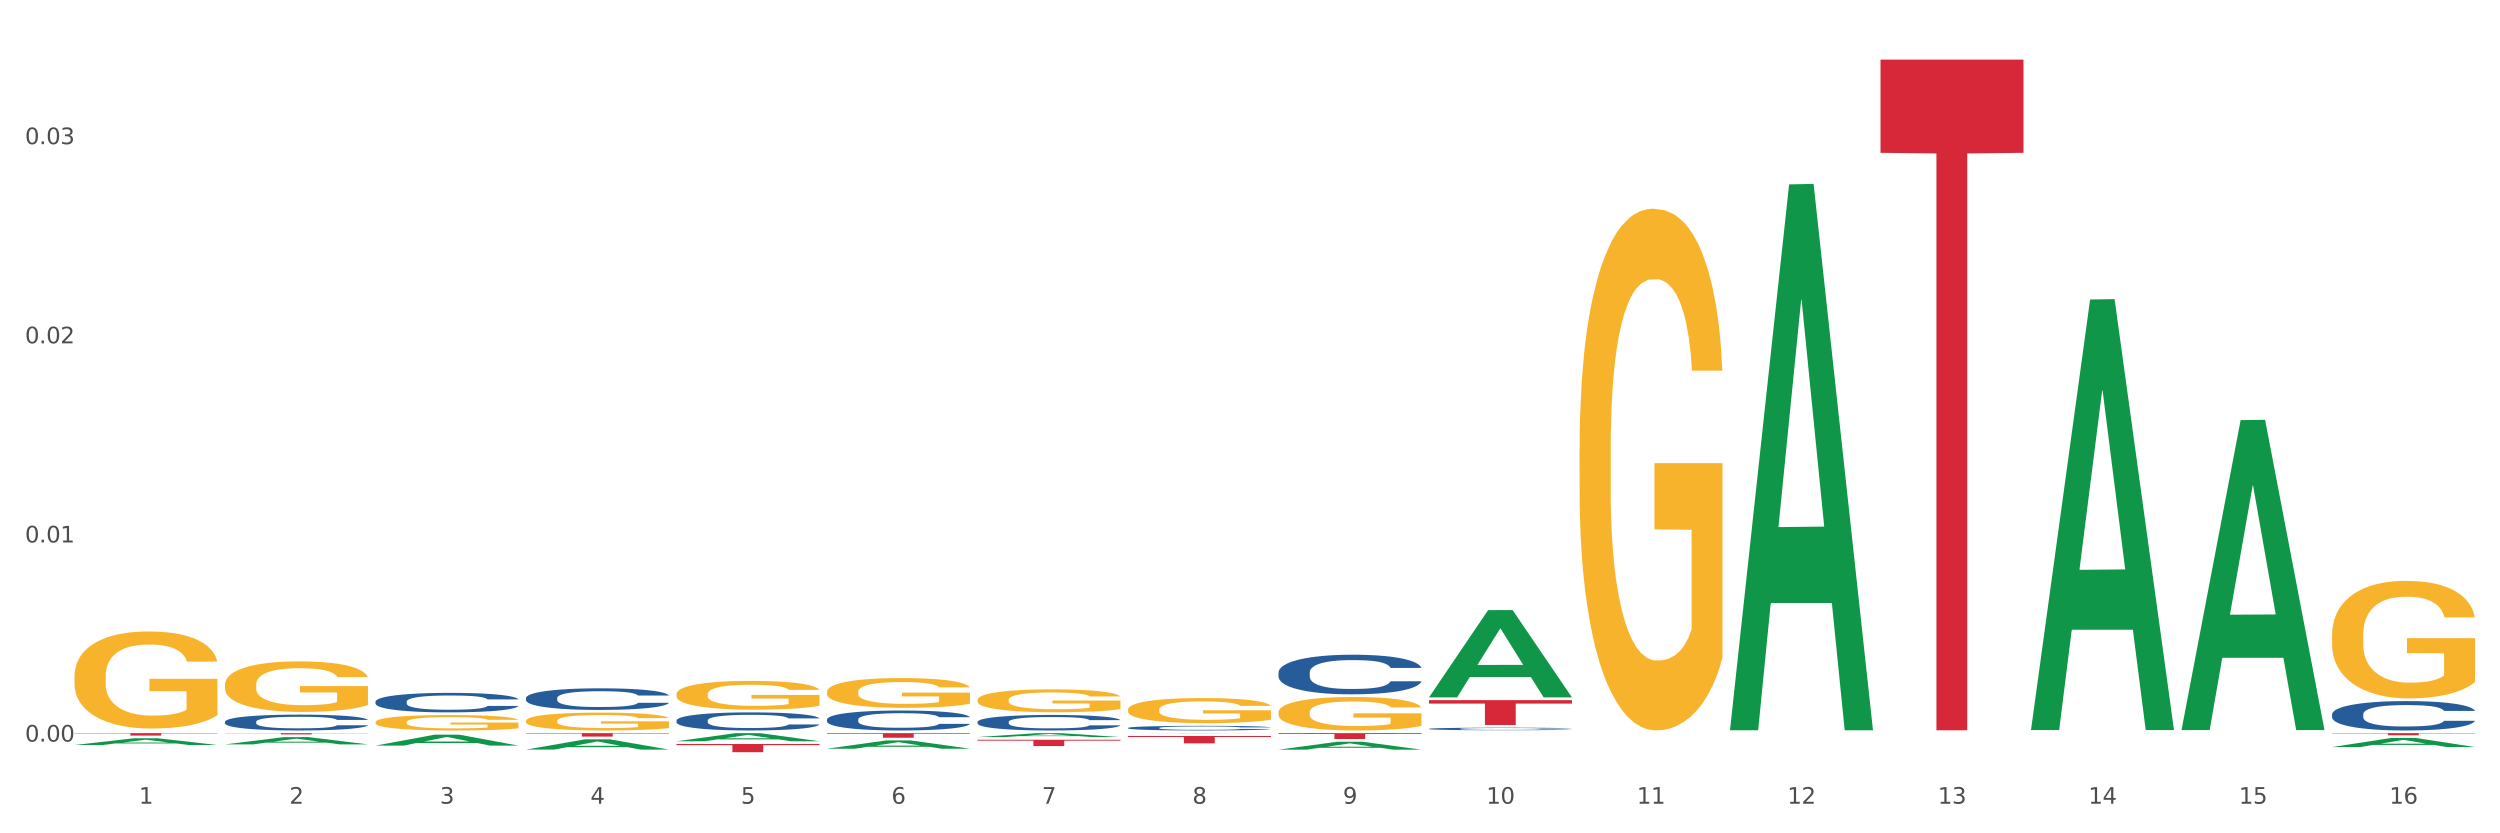 <?xml version="1.0" encoding="utf-8" standalone="no"?>
<!DOCTYPE svg PUBLIC "-//W3C//DTD SVG 1.1//EN"
  "http://www.w3.org/Graphics/SVG/1.1/DTD/svg11.dtd">
<svg xmlns:xlink="http://www.w3.org/1999/xlink" width="1080pt" height="360pt" viewBox="0 0 1080 360" xmlns="http://www.w3.org/2000/svg" version="1.1">
 <rect x="0" y="0" width="1080" height="360" fill="#333333" stroke="none"/>
 <defs>
  <style type="text/css">*{stroke-linejoin: round; stroke-linecap: butt}</style>
 </defs>
 <g id="figure_1">
  <g id="patch_1">
   <path d="M 0 360 
L 1080 360 
L 1080 0 
L 0 0 
z
" style="fill: #ffffff; stroke: #ffffff; stroke-linejoin: miter"/>
  </g>
  <g id="axes_1">
   <g id="matplotlib.axis_1">
    <g id="xtick_1">
     <g id="text_1">
      <!-- 1 -->
      <g style="fill: #4d4d4d" transform="translate(60.004 347.204) scale(0.096 -0.096)">
       <defs>
        <path id="DejaVuSans-31" d="M 794 531 
L 1825 531 
L 1825 4091 
L 703 3866 
L 703 4441 
L 1819 4666 
L 2450 4666 
L 2450 531 
L 3481 531 
L 3481 0 
L 794 0 
L 794 531 
z
" transform="scale(0.016)"/>
       </defs>
       <use xlink:href="#DejaVuSans-31"/>
      </g>
     </g>
    </g>
    <g id="xtick_2">
     <g id="text_2">
      <!-- 2 -->
      <g style="fill: #4d4d4d" transform="translate(125.021 347.204) scale(0.096 -0.096)">
       <defs>
        <path id="DejaVuSans-32" d="M 1228 531 
L 3431 531 
L 3431 0 
L 469 0 
L 469 531 
Q 828 903 1448 1529 
Q 2069 2156 2228 2338 
Q 2531 2678 2651 2914 
Q 2772 3150 2772 3378 
Q 2772 3750 2511 3984 
Q 2250 4219 1831 4219 
Q 1534 4219 1204 4116 
Q 875 4013 500 3803 
L 500 4441 
Q 881 4594 1212 4672 
Q 1544 4750 1819 4750 
Q 2544 4750 2975 4387 
Q 3406 4025 3406 3419 
Q 3406 3131 3298 2873 
Q 3191 2616 2906 2266 
Q 2828 2175 2409 1742 
Q 1991 1309 1228 531 
z
" transform="scale(0.016)"/>
       </defs>
       <use xlink:href="#DejaVuSans-32"/>
      </g>
     </g>
    </g>
    <g id="xtick_3">
     <g id="text_3">
      <!-- 3 -->
      <g style="fill: #4d4d4d" transform="translate(190.039 347.204) scale(0.096 -0.096)">
       <defs>
        <path id="DejaVuSans-33" d="M 2597 2516 
Q 3050 2419 3304 2112 
Q 3559 1806 3559 1356 
Q 3559 666 3084 287 
Q 2609 -91 1734 -91 
Q 1441 -91 1130 -33 
Q 819 25 488 141 
L 488 750 
Q 750 597 1062 519 
Q 1375 441 1716 441 
Q 2309 441 2620 675 
Q 2931 909 2931 1356 
Q 2931 1769 2642 2001 
Q 2353 2234 1838 2234 
L 1294 2234 
L 1294 2753 
L 1863 2753 
Q 2328 2753 2575 2939 
Q 2822 3125 2822 3475 
Q 2822 3834 2567 4026 
Q 2313 4219 1838 4219 
Q 1578 4219 1281 4162 
Q 984 4106 628 3988 
L 628 4550 
Q 988 4650 1302 4700 
Q 1616 4750 1894 4750 
Q 2613 4750 3031 4423 
Q 3450 4097 3450 3541 
Q 3450 3153 3228 2886 
Q 3006 2619 2597 2516 
z
" transform="scale(0.016)"/>
       </defs>
       <use xlink:href="#DejaVuSans-33"/>
      </g>
     </g>
    </g>
    <g id="xtick_4">
     <g id="text_4">
      <!-- 4 -->
      <g style="fill: #4d4d4d" transform="translate(255.056 347.204) scale(0.096 -0.096)">
       <defs>
        <path id="DejaVuSans-34" d="M 2419 4116 
L 825 1625 
L 2419 1625 
L 2419 4116 
z
M 2253 4666 
L 3047 4666 
L 3047 1625 
L 3713 1625 
L 3713 1100 
L 3047 1100 
L 3047 0 
L 2419 0 
L 2419 1100 
L 313 1100 
L 313 1709 
L 2253 4666 
z
" transform="scale(0.016)"/>
       </defs>
       <use xlink:href="#DejaVuSans-34"/>
      </g>
     </g>
    </g>
    <g id="xtick_5">
     <g id="text_5">
      <!-- 5 -->
      <g style="fill: #4d4d4d" transform="translate(320.073 347.204) scale(0.096 -0.096)">
       <defs>
        <path id="DejaVuSans-35" d="M 691 4666 
L 3169 4666 
L 3169 4134 
L 1269 4134 
L 1269 2991 
Q 1406 3038 1543 3061 
Q 1681 3084 1819 3084 
Q 2600 3084 3056 2656 
Q 3513 2228 3513 1497 
Q 3513 744 3044 326 
Q 2575 -91 1722 -91 
Q 1428 -91 1123 -41 
Q 819 9 494 109 
L 494 744 
Q 775 591 1075 516 
Q 1375 441 1709 441 
Q 2250 441 2565 725 
Q 2881 1009 2881 1497 
Q 2881 1984 2565 2268 
Q 2250 2553 1709 2553 
Q 1456 2553 1204 2497 
Q 953 2441 691 2322 
L 691 4666 
z
" transform="scale(0.016)"/>
       </defs>
       <use xlink:href="#DejaVuSans-35"/>
      </g>
     </g>
    </g>
    <g id="xtick_6">
     <g id="text_6">
      <!-- 6 -->
      <g style="fill: #4d4d4d" transform="translate(385.09 347.204) scale(0.096 -0.096)">
       <defs>
        <path id="DejaVuSans-36" d="M 2113 2584 
Q 1688 2584 1439 2293 
Q 1191 2003 1191 1497 
Q 1191 994 1439 701 
Q 1688 409 2113 409 
Q 2538 409 2786 701 
Q 3034 994 3034 1497 
Q 3034 2003 2786 2293 
Q 2538 2584 2113 2584 
z
M 3366 4563 
L 3366 3988 
Q 3128 4100 2886 4159 
Q 2644 4219 2406 4219 
Q 1781 4219 1451 3797 
Q 1122 3375 1075 2522 
Q 1259 2794 1537 2939 
Q 1816 3084 2150 3084 
Q 2853 3084 3261 2657 
Q 3669 2231 3669 1497 
Q 3669 778 3244 343 
Q 2819 -91 2113 -91 
Q 1303 -91 875 529 
Q 447 1150 447 2328 
Q 447 3434 972 4092 
Q 1497 4750 2381 4750 
Q 2619 4750 2861 4703 
Q 3103 4656 3366 4563 
z
" transform="scale(0.016)"/>
       </defs>
       <use xlink:href="#DejaVuSans-36"/>
      </g>
     </g>
    </g>
    <g id="xtick_7">
     <g id="text_7">
      <!-- 7 -->
      <g style="fill: #4d4d4d" transform="translate(450.108 347.204) scale(0.096 -0.096)">
       <defs>
        <path id="DejaVuSans-37" d="M 525 4666 
L 3525 4666 
L 3525 4397 
L 1831 0 
L 1172 0 
L 2766 4134 
L 525 4134 
L 525 4666 
z
" transform="scale(0.016)"/>
       </defs>
       <use xlink:href="#DejaVuSans-37"/>
      </g>
     </g>
    </g>
    <g id="xtick_8">
     <g id="text_8">
      <!-- 8 -->
      <g style="fill: #4d4d4d" transform="translate(515.125 347.204) scale(0.096 -0.096)">
       <defs>
        <path id="DejaVuSans-38" d="M 2034 2216 
Q 1584 2216 1326 1975 
Q 1069 1734 1069 1313 
Q 1069 891 1326 650 
Q 1584 409 2034 409 
Q 2484 409 2743 651 
Q 3003 894 3003 1313 
Q 3003 1734 2745 1975 
Q 2488 2216 2034 2216 
z
M 1403 2484 
Q 997 2584 770 2862 
Q 544 3141 544 3541 
Q 544 4100 942 4425 
Q 1341 4750 2034 4750 
Q 2731 4750 3128 4425 
Q 3525 4100 3525 3541 
Q 3525 3141 3298 2862 
Q 3072 2584 2669 2484 
Q 3125 2378 3379 2068 
Q 3634 1759 3634 1313 
Q 3634 634 3220 271 
Q 2806 -91 2034 -91 
Q 1263 -91 848 271 
Q 434 634 434 1313 
Q 434 1759 690 2068 
Q 947 2378 1403 2484 
z
M 1172 3481 
Q 1172 3119 1398 2916 
Q 1625 2713 2034 2713 
Q 2441 2713 2670 2916 
Q 2900 3119 2900 3481 
Q 2900 3844 2670 4047 
Q 2441 4250 2034 4250 
Q 1625 4250 1398 4047 
Q 1172 3844 1172 3481 
z
" transform="scale(0.016)"/>
       </defs>
       <use xlink:href="#DejaVuSans-38"/>
      </g>
     </g>
    </g>
    <g id="xtick_9">
     <g id="text_9">
      <!-- 9 -->
      <g style="fill: #4d4d4d" transform="translate(580.142 347.204) scale(0.096 -0.096)">
       <defs>
        <path id="DejaVuSans-39" d="M 703 97 
L 703 672 
Q 941 559 1184 500 
Q 1428 441 1663 441 
Q 2288 441 2617 861 
Q 2947 1281 2994 2138 
Q 2813 1869 2534 1725 
Q 2256 1581 1919 1581 
Q 1219 1581 811 2004 
Q 403 2428 403 3163 
Q 403 3881 828 4315 
Q 1253 4750 1959 4750 
Q 2769 4750 3195 4129 
Q 3622 3509 3622 2328 
Q 3622 1225 3098 567 
Q 2575 -91 1691 -91 
Q 1453 -91 1209 -44 
Q 966 3 703 97 
z
M 1959 2075 
Q 2384 2075 2632 2365 
Q 2881 2656 2881 3163 
Q 2881 3666 2632 3958 
Q 2384 4250 1959 4250 
Q 1534 4250 1286 3958 
Q 1038 3666 1038 3163 
Q 1038 2656 1286 2365 
Q 1534 2075 1959 2075 
z
" transform="scale(0.016)"/>
       </defs>
       <use xlink:href="#DejaVuSans-39"/>
      </g>
     </g>
    </g>
    <g id="xtick_10">
     <g id="text_10">
      <!-- 10 -->
      <g style="fill: #4d4d4d" transform="translate(642.105 347.204) scale(0.096 -0.096)">
       <defs>
        <path id="DejaVuSans-30" d="M 2034 4250 
Q 1547 4250 1301 3770 
Q 1056 3291 1056 2328 
Q 1056 1369 1301 889 
Q 1547 409 2034 409 
Q 2525 409 2770 889 
Q 3016 1369 3016 2328 
Q 3016 3291 2770 3770 
Q 2525 4250 2034 4250 
z
M 2034 4750 
Q 2819 4750 3233 4129 
Q 3647 3509 3647 2328 
Q 3647 1150 3233 529 
Q 2819 -91 2034 -91 
Q 1250 -91 836 529 
Q 422 1150 422 2328 
Q 422 3509 836 4129 
Q 1250 4750 2034 4750 
z
" transform="scale(0.016)"/>
       </defs>
       <use xlink:href="#DejaVuSans-31"/>
       <use xlink:href="#DejaVuSans-30" transform="translate(63.623 0)"/>
      </g>
     </g>
    </g>
    <g id="xtick_11">
     <g id="text_11">
      <!-- 11 -->
      <g style="fill: #4d4d4d" transform="translate(707.123 347.204) scale(0.096 -0.096)">
       <use xlink:href="#DejaVuSans-31"/>
       <use xlink:href="#DejaVuSans-31" transform="translate(63.623 0)"/>
      </g>
     </g>
    </g>
    <g id="xtick_12">
     <g id="text_12">
      <!-- 12 -->
      <g style="fill: #4d4d4d" transform="translate(772.14 347.204) scale(0.096 -0.096)">
       <use xlink:href="#DejaVuSans-31"/>
       <use xlink:href="#DejaVuSans-32" transform="translate(63.623 0)"/>
      </g>
     </g>
    </g>
    <g id="xtick_13">
     <g id="text_13">
      <!-- 13 -->
      <g style="fill: #4d4d4d" transform="translate(837.157 347.204) scale(0.096 -0.096)">
       <use xlink:href="#DejaVuSans-31"/>
       <use xlink:href="#DejaVuSans-33" transform="translate(63.623 0)"/>
      </g>
     </g>
    </g>
    <g id="xtick_14">
     <g id="text_14">
      <!-- 14 -->
      <g style="fill: #4d4d4d" transform="translate(902.174 347.204) scale(0.096 -0.096)">
       <use xlink:href="#DejaVuSans-31"/>
       <use xlink:href="#DejaVuSans-34" transform="translate(63.623 0)"/>
      </g>
     </g>
    </g>
    <g id="xtick_15">
     <g id="text_15">
      <!-- 15 -->
      <g style="fill: #4d4d4d" transform="translate(967.192 347.204) scale(0.096 -0.096)">
       <use xlink:href="#DejaVuSans-31"/>
       <use xlink:href="#DejaVuSans-35" transform="translate(63.623 0)"/>
      </g>
     </g>
    </g>
    <g id="xtick_16">
     <g id="text_16">
      <!-- 16 -->
      <g style="fill: #4d4d4d" transform="translate(1032.209 347.204) scale(0.096 -0.096)">
       <use xlink:href="#DejaVuSans-31"/>
       <use xlink:href="#DejaVuSans-36" transform="translate(63.623 0)"/>
      </g>
     </g>
    </g>
    <g id="xtick_17"/>
    <g id="xtick_18"/>
    <g id="xtick_19"/>
    <g id="xtick_20"/>
    <g id="xtick_21"/>
    <g id="xtick_22"/>
    <g id="xtick_23"/>
    <g id="xtick_24"/>
    <g id="xtick_25"/>
    <g id="xtick_26"/>
    <g id="xtick_27"/>
    <g id="xtick_28"/>
    <g id="xtick_29"/>
    <g id="xtick_30"/>
    <g id="xtick_31"/>
   </g>
   <g id="matplotlib.axis_2">
    <g id="ytick_1">
     <g id="text_17">
      <!-- 0.00 -->
      <g style="fill: #4d4d4d" transform="translate(10.8 320.367) scale(0.096 -0.096)">
       <defs>
        <path id="DejaVuSans-2e" d="M 684 794 
L 1344 794 
L 1344 0 
L 684 0 
L 684 794 
z
" transform="scale(0.016)"/>
       </defs>
       <use xlink:href="#DejaVuSans-30"/>
       <use xlink:href="#DejaVuSans-2e" transform="translate(63.623 0)"/>
       <use xlink:href="#DejaVuSans-30" transform="translate(95.41 0)"/>
       <use xlink:href="#DejaVuSans-30" transform="translate(159.033 0)"/>
      </g>
     </g>
    </g>
    <g id="ytick_2">
     <g id="text_18">
      <!-- 0.01 -->
      <g style="fill: #4d4d4d" transform="translate(10.8 234.34) scale(0.096 -0.096)">
       <use xlink:href="#DejaVuSans-30"/>
       <use xlink:href="#DejaVuSans-2e" transform="translate(63.623 0)"/>
       <use xlink:href="#DejaVuSans-30" transform="translate(95.41 0)"/>
       <use xlink:href="#DejaVuSans-31" transform="translate(159.033 0)"/>
      </g>
     </g>
    </g>
    <g id="ytick_3">
     <g id="text_19">
      <!-- 0.02 -->
      <g style="fill: #4d4d4d" transform="translate(10.8 148.313) scale(0.096 -0.096)">
       <use xlink:href="#DejaVuSans-30"/>
       <use xlink:href="#DejaVuSans-2e" transform="translate(63.623 0)"/>
       <use xlink:href="#DejaVuSans-30" transform="translate(95.41 0)"/>
       <use xlink:href="#DejaVuSans-32" transform="translate(159.033 0)"/>
      </g>
     </g>
    </g>
    <g id="ytick_4">
     <g id="text_20">
      <!-- 0.03 -->
      <g style="fill: #4d4d4d" transform="translate(10.8 62.287) scale(0.096 -0.096)">
       <use xlink:href="#DejaVuSans-30"/>
       <use xlink:href="#DejaVuSans-2e" transform="translate(63.623 0)"/>
       <use xlink:href="#DejaVuSans-30" transform="translate(95.41 0)"/>
       <use xlink:href="#DejaVuSans-33" transform="translate(159.033 0)"/>
      </g>
     </g>
    </g>
    <g id="ytick_5"/>
    <g id="ytick_6"/>
    <g id="ytick_7"/>
    <g id="ytick_8"/>
   </g>
   <g id="PolyCollection_1">
    <path d="M 32.175 321.849 
L 32.239 321.846 
L 57.709 318.939 
L 68.28 318.936 
L 93.941 321.854 
L 81.715 321.854 
L 76.176 321.175 
L 49.877 321.175 
L 49.686 321.186 
L 44.337 321.854 
L 32.175 321.854 
L 32.175 321.849 
L 53.188 320.769 
L 72.864 320.767 
L 63.122 319.558 
L 62.995 319.553 
L 62.867 319.561 
L 53.125 320.767 
L 53.188 320.769 
L 32.175 321.849 
z
" clip-path="url(#p9641806a25)" style="fill: #109648"/>
    <path d="M 32.175 292.181 
L 32.248 292.143 
L 32.248 290.764 
L 32.394 289.576 
L 33.123 286.704 
L 34.217 284.329 
L 35.019 283.065 
L 35.821 282.031 
L 36.769 280.997 
L 37.936 279.924 
L 40.051 278.354 
L 41.363 277.55 
L 42.968 276.707 
L 45.885 275.481 
L 47.999 274.792 
L 50.187 274.217 
L 53.76 273.528 
L 56.094 273.222 
L 58.573 272.992 
L 61.563 272.839 
L 63.824 272.8 
L 68.783 272.915 
L 73.012 273.26 
L 75.054 273.528 
L 77.679 273.988 
L 79.065 274.294 
L 81.326 274.907 
L 83.659 275.711 
L 85.263 276.401 
L 87.67 277.703 
L 89.493 279.005 
L 91.17 280.614 
L 92.045 281.725 
L 92.702 282.759 
L 93.285 283.946 
L 93.868 285.823 
L 80.742 285.823 
L 80.232 284.482 
L 79.43 283.218 
L 78.263 281.993 
L 77.242 281.227 
L 75.492 280.269 
L 73.887 279.656 
L 72.21 279.197 
L 70.168 278.814 
L 68.564 278.622 
L 66.303 278.469 
L 61.855 278.507 
L 58.865 278.814 
L 56.823 279.197 
L 55.511 279.541 
L 54.344 279.924 
L 53.031 280.461 
L 51.5 281.265 
L 50.406 281.993 
L 49.312 282.912 
L 48.437 283.831 
L 47.635 284.904 
L 46.979 286.053 
L 46.468 287.24 
L 46.031 288.696 
L 45.666 291.109 
L 45.666 296.356 
L 45.812 297.543 
L 46.176 299.114 
L 46.614 300.301 
L 47.343 301.718 
L 47.999 302.676 
L 49.239 304.055 
L 50.625 305.204 
L 51.719 305.931 
L 52.812 306.544 
L 54.708 307.387 
L 56.823 308.076 
L 58.646 308.498 
L 61.126 308.881 
L 62.803 309.034 
L 64.261 309.11 
L 67.835 309.11 
L 70.387 308.996 
L 73.231 308.727 
L 75.419 308.383 
L 77.242 307.961 
L 79.284 307.272 
L 80.596 306.621 
L 80.596 298.616 
L 64.553 298.577 
L 64.553 293.253 
L 93.941 293.253 
L 93.941 308.881 
L 92.702 309.685 
L 91.316 310.413 
L 89.858 311.064 
L 87.67 311.868 
L 85.045 312.634 
L 82.711 313.17 
L 80.232 313.63 
L 77.315 314.051 
L 73.523 314.434 
L 71.189 314.588 
L 68.272 314.702 
L 64.845 314.741 
L 61.855 314.664 
L 58.938 314.473 
L 55.875 314.128 
L 52.885 313.63 
L 50.625 313.132 
L 48.364 312.519 
L 45.958 311.715 
L 44.062 310.949 
L 42.603 310.259 
L 40.999 309.379 
L 39.249 308.229 
L 37.936 307.195 
L 36.769 306.123 
L 35.529 304.744 
L 34.654 303.557 
L 33.779 302.063 
L 33.269 300.952 
L 32.685 299.229 
L 32.248 296.816 
L 32.175 292.181 
z
" clip-path="url(#p9641806a25)" style="fill: #f7b32b"/>
    <path d="M 1007.434 316.72 
L 1069.2 316.72 
L 1069.2 316.847 
L 1044.903 316.848 
L 1044.903 317.633 
L 1031.584 317.633 
L 1031.584 316.848 
L 1007.434 316.847 
L 1007.434 316.721 
L 1007.434 316.72 
z
" clip-path="url(#p9641806a25)" style="fill: #d62839"/>
    <path d="M 812.382 25.759 
L 874.148 25.759 
L 874.148 66.021 
L 849.852 66.293 
L 849.852 315.481 
L 836.532 315.481 
L 836.532 66.293 
L 812.382 66.021 
L 812.382 26.032 
L 812.382 25.759 
z
" clip-path="url(#p9641806a25)" style="fill: #d62839"/>
    <path d="M 617.33 302.452 
L 679.097 302.452 
L 679.097 303.944 
L 654.8 303.954 
L 654.8 313.192 
L 641.481 313.192 
L 641.481 303.954 
L 617.33 303.944 
L 617.33 302.462 
L 617.33 302.452 
z
" clip-path="url(#p9641806a25)" style="fill: #d62839"/>
    <path d="M 552.313 316.72 
L 614.079 316.72 
L 614.079 317.072 
L 589.783 317.074 
L 589.783 319.251 
L 576.463 319.251 
L 576.463 317.074 
L 552.313 317.072 
L 552.313 316.723 
L 552.313 316.72 
z
" clip-path="url(#p9641806a25)" style="fill: #d62839"/>
    <path d="M 487.296 317.94 
L 549.062 317.94 
L 549.062 318.384 
L 524.765 318.387 
L 524.765 321.131 
L 511.446 321.131 
L 511.446 318.387 
L 487.296 318.384 
L 487.296 317.943 
L 487.296 317.94 
z
" clip-path="url(#p9641806a25)" style="fill: #d62839"/>
    <path d="M 422.278 319.578 
L 484.045 319.578 
L 484.045 319.958 
L 459.748 319.961 
L 459.748 322.313 
L 446.429 322.313 
L 446.429 319.961 
L 422.278 319.958 
L 422.278 319.581 
L 422.278 319.578 
z
" clip-path="url(#p9641806a25)" style="fill: #d62839"/>
    <path d="M 357.261 316.72 
L 419.028 316.72 
L 419.028 316.995 
L 394.731 316.997 
L 394.731 318.699 
L 381.412 318.699 
L 381.412 316.997 
L 357.261 316.995 
L 357.261 316.722 
L 357.261 316.72 
z
" clip-path="url(#p9641806a25)" style="fill: #d62839"/>
    <path d="M 292.244 321.396 
L 354.01 321.396 
L 354.01 321.89 
L 329.714 321.893 
L 329.714 324.95 
L 316.394 324.95 
L 316.394 321.893 
L 292.244 321.89 
L 292.244 321.399 
L 292.244 321.396 
z
" clip-path="url(#p9641806a25)" style="fill: #d62839"/>
    <path d="M 227.227 301.548 
L 227.3 301.54 
L 227.3 301.301 
L 227.519 300.977 
L 228.322 300.38 
L 229.344 299.929 
L 231.096 299.4 
L 232.045 299.178 
L 233.287 298.931 
L 235.842 298.531 
L 238.762 298.19 
L 240.807 298.002 
L 242.34 297.883 
L 245.771 297.67 
L 247.743 297.576 
L 249.787 297.499 
L 251.539 297.448 
L 254.459 297.388 
L 256.796 297.363 
L 259.497 297.354 
L 261.76 297.363 
L 264.754 297.397 
L 269.134 297.499 
L 270.814 297.559 
L 273.077 297.661 
L 275.413 297.798 
L 277.312 297.934 
L 279.502 298.13 
L 281.765 298.386 
L 283.955 298.71 
L 285.489 299.008 
L 286.73 299.323 
L 287.825 299.707 
L 288.628 300.125 
L 288.993 300.474 
L 275.632 300.474 
L 275.267 300.159 
L 274.537 299.818 
L 273.807 299.588 
L 273.004 299.4 
L 271.763 299.187 
L 270.668 299.051 
L 268.842 298.889 
L 267.163 298.786 
L 265.776 298.727 
L 264.097 298.676 
L 260.519 298.624 
L 257.964 298.624 
L 256.358 298.641 
L 254.386 298.684 
L 252.707 298.744 
L 250.736 298.846 
L 249.203 298.957 
L 247.669 299.102 
L 246.793 299.204 
L 245.479 299.392 
L 244.603 299.545 
L 243.435 299.809 
L 242.778 299.997 
L 241.61 300.483 
L 241.099 300.841 
L 240.88 301.088 
L 240.734 301.361 
L 240.734 302.69 
L 241.172 303.287 
L 241.537 303.543 
L 242.121 303.832 
L 243.216 304.207 
L 244.822 304.574 
L 246.501 304.838 
L 247.889 305 
L 249.203 305.119 
L 250.517 305.213 
L 252.123 305.298 
L 253.437 305.35 
L 255.409 305.401 
L 257.745 305.426 
L 259.57 305.426 
L 263.294 305.384 
L 264.973 305.341 
L 266.579 305.281 
L 268.331 305.188 
L 269.718 305.085 
L 270.522 305.009 
L 271.836 304.847 
L 272.858 304.676 
L 273.734 304.48 
L 274.318 304.31 
L 274.975 304.054 
L 275.486 303.764 
L 275.632 303.611 
L 288.993 303.611 
L 288.701 303.918 
L 288.19 304.216 
L 287.168 304.617 
L 286.365 304.847 
L 285.124 305.128 
L 283.809 305.367 
L 281.984 305.631 
L 280.305 305.827 
L 278.553 305.997 
L 276.654 306.151 
L 273.223 306.364 
L 271.982 306.424 
L 269.353 306.526 
L 267.309 306.586 
L 264.316 306.645 
L 261.249 306.679 
L 258.037 306.688 
L 255.19 306.671 
L 252.05 306.62 
L 250.079 306.569 
L 247.889 306.492 
L 245.333 306.372 
L 242.924 306.228 
L 240.661 306.057 
L 238.543 305.861 
L 236.572 305.639 
L 234.017 305.273 
L 232.118 304.915 
L 230.731 304.582 
L 229.782 304.301 
L 228.833 303.943 
L 228.322 303.696 
L 227.519 303.099 
L 227.227 302.545 
L 227.227 301.548 
z
" clip-path="url(#p9641806a25)" style="fill: #255c99"/>
    <path d="M 227.227 316.72 
L 288.993 316.72 
L 288.993 316.928 
L 264.696 316.929 
L 264.696 318.216 
L 251.377 318.216 
L 251.377 316.929 
L 227.227 316.928 
L 227.227 316.722 
L 227.227 316.72 
z
" clip-path="url(#p9641806a25)" style="fill: #d62839"/>
    <path d="M 32.175 316.72 
L 93.941 316.72 
L 93.941 316.866 
L 69.645 316.867 
L 69.645 317.773 
L 56.325 317.773 
L 56.325 316.867 
L 32.175 316.866 
L 32.175 316.721 
L 32.175 316.72 
z
" clip-path="url(#p9641806a25)" style="fill: #d62839"/>
    <path d="M 97.192 311.791 
L 97.265 311.785 
L 97.265 311.61 
L 97.484 311.373 
L 98.287 310.936 
L 99.31 310.605 
L 101.062 310.218 
L 102.011 310.055 
L 103.252 309.874 
L 105.807 309.581 
L 108.728 309.331 
L 110.772 309.194 
L 112.305 309.106 
L 115.737 308.95 
L 117.708 308.882 
L 119.752 308.825 
L 121.505 308.788 
L 124.425 308.744 
L 126.761 308.725 
L 129.463 308.719 
L 131.726 308.725 
L 134.719 308.75 
L 139.1 308.825 
L 140.779 308.869 
L 143.042 308.944 
L 145.379 309.044 
L 147.277 309.144 
L 149.467 309.287 
L 151.731 309.475 
L 153.921 309.712 
L 155.454 309.931 
L 156.695 310.162 
L 157.79 310.443 
L 158.594 310.748 
L 158.959 311.004 
L 145.598 311.004 
L 145.233 310.773 
L 144.503 310.524 
L 143.773 310.355 
L 142.969 310.218 
L 141.728 310.062 
L 140.633 309.962 
L 138.808 309.843 
L 137.129 309.768 
L 135.741 309.724 
L 134.062 309.687 
L 130.485 309.65 
L 127.929 309.65 
L 126.323 309.662 
L 124.352 309.693 
L 122.673 309.737 
L 120.701 309.812 
L 119.168 309.893 
L 117.635 309.999 
L 116.759 310.074 
L 115.445 310.212 
L 114.569 310.324 
L 113.4 310.517 
L 112.743 310.655 
L 111.575 311.011 
L 111.064 311.273 
L 110.845 311.454 
L 110.699 311.654 
L 110.699 312.628 
L 111.137 313.065 
L 111.502 313.252 
L 112.086 313.465 
L 113.181 313.739 
L 114.788 314.008 
L 116.467 314.201 
L 117.854 314.32 
L 119.168 314.407 
L 120.482 314.476 
L 122.089 314.539 
L 123.403 314.576 
L 125.374 314.613 
L 127.71 314.632 
L 129.536 314.632 
L 133.259 314.601 
L 134.938 314.57 
L 136.545 314.526 
L 138.297 314.457 
L 139.684 314.382 
L 140.487 314.326 
L 141.801 314.208 
L 142.823 314.083 
L 143.7 313.939 
L 144.284 313.814 
L 144.941 313.627 
L 145.452 313.415 
L 145.598 313.302 
L 158.959 313.302 
L 158.667 313.527 
L 158.156 313.746 
L 157.133 314.039 
L 156.33 314.208 
L 155.089 314.414 
L 153.775 314.589 
L 151.95 314.782 
L 150.27 314.926 
L 148.518 315.051 
L 146.62 315.163 
L 143.188 315.319 
L 141.947 315.363 
L 139.319 315.438 
L 137.275 315.481 
L 134.281 315.525 
L 131.215 315.55 
L 128.002 315.556 
L 125.155 315.544 
L 122.016 315.506 
L 120.044 315.469 
L 117.854 315.413 
L 115.299 315.325 
L 112.889 315.219 
L 110.626 315.094 
L 108.509 314.951 
L 106.538 314.788 
L 103.982 314.52 
L 102.084 314.258 
L 100.697 314.014 
L 99.748 313.808 
L 98.798 313.546 
L 98.287 313.365 
L 97.484 312.928 
L 97.192 312.522 
L 97.192 311.791 
z
" clip-path="url(#p9641806a25)" style="fill: #255c99"/>
    <path d="M 1007.434 308.572 
L 1007.507 308.56 
L 1007.507 308.236 
L 1007.726 307.795 
L 1008.529 306.985 
L 1009.551 306.371 
L 1011.303 305.653 
L 1012.252 305.351 
L 1013.493 305.015 
L 1016.049 304.471 
L 1018.969 304.008 
L 1021.013 303.753 
L 1022.547 303.591 
L 1025.978 303.301 
L 1027.949 303.174 
L 1029.994 303.069 
L 1031.746 303 
L 1034.666 302.919 
L 1037.003 302.884 
L 1039.704 302.873 
L 1041.967 302.884 
L 1044.961 302.93 
L 1049.341 303.069 
L 1051.021 303.151 
L 1053.284 303.29 
L 1055.62 303.475 
L 1057.518 303.66 
L 1059.709 303.927 
L 1061.972 304.274 
L 1064.162 304.714 
L 1065.696 305.12 
L 1066.937 305.548 
L 1068.032 306.07 
L 1068.835 306.637 
L 1069.2 307.112 
L 1055.839 307.112 
L 1055.474 306.683 
L 1054.744 306.22 
L 1054.014 305.907 
L 1053.211 305.653 
L 1051.97 305.363 
L 1050.875 305.178 
L 1049.049 304.958 
L 1047.37 304.819 
L 1045.983 304.737 
L 1044.304 304.668 
L 1040.726 304.598 
L 1038.171 304.598 
L 1036.565 304.622 
L 1034.593 304.68 
L 1032.914 304.761 
L 1030.943 304.9 
L 1029.41 305.05 
L 1027.876 305.247 
L 1027 305.386 
L 1025.686 305.641 
L 1024.81 305.849 
L 1023.642 306.209 
L 1022.985 306.463 
L 1021.817 307.124 
L 1021.306 307.61 
L 1021.086 307.946 
L 1020.94 308.317 
L 1020.94 310.124 
L 1021.379 310.935 
L 1021.744 311.282 
L 1022.328 311.676 
L 1023.423 312.186 
L 1025.029 312.684 
L 1026.708 313.043 
L 1028.095 313.263 
L 1029.41 313.425 
L 1030.724 313.552 
L 1032.33 313.668 
L 1033.644 313.738 
L 1035.615 313.807 
L 1037.952 313.842 
L 1039.777 313.842 
L 1043.501 313.784 
L 1045.18 313.726 
L 1046.786 313.645 
L 1048.538 313.518 
L 1049.925 313.379 
L 1050.728 313.274 
L 1052.043 313.054 
L 1053.065 312.823 
L 1053.941 312.556 
L 1054.525 312.325 
L 1055.182 311.977 
L 1055.693 311.583 
L 1055.839 311.375 
L 1069.2 311.375 
L 1068.908 311.792 
L 1068.397 312.197 
L 1067.375 312.742 
L 1066.572 313.054 
L 1065.33 313.437 
L 1064.016 313.761 
L 1062.191 314.12 
L 1060.512 314.386 
L 1058.76 314.618 
L 1056.861 314.827 
L 1053.43 315.116 
L 1052.189 315.197 
L 1049.56 315.336 
L 1047.516 315.417 
L 1044.523 315.498 
L 1041.456 315.545 
L 1038.244 315.556 
L 1035.396 315.533 
L 1032.257 315.464 
L 1030.286 315.394 
L 1028.095 315.29 
L 1025.54 315.128 
L 1023.131 314.931 
L 1020.867 314.699 
L 1018.75 314.433 
L 1016.779 314.132 
L 1014.224 313.633 
L 1012.325 313.147 
L 1010.938 312.695 
L 1009.989 312.313 
L 1009.04 311.826 
L 1008.529 311.491 
L 1007.726 310.68 
L 1007.434 309.927 
L 1007.434 308.572 
z
" clip-path="url(#p9641806a25)" style="fill: #255c99"/>
    <path d="M 617.33 314.852 
L 617.403 314.851 
L 617.403 314.823 
L 617.622 314.784 
L 618.425 314.714 
L 619.447 314.66 
L 621.2 314.598 
L 622.149 314.572 
L 623.39 314.542 
L 625.945 314.495 
L 628.866 314.455 
L 630.91 314.433 
L 632.443 314.418 
L 635.875 314.393 
L 637.846 314.382 
L 639.89 314.373 
L 641.642 314.367 
L 644.563 314.36 
L 646.899 314.357 
L 649.601 314.356 
L 651.864 314.357 
L 654.857 314.361 
L 659.238 314.373 
L 660.917 314.38 
L 663.18 314.392 
L 665.517 314.408 
L 667.415 314.424 
L 669.605 314.448 
L 671.869 314.478 
L 674.059 314.516 
L 675.592 314.551 
L 676.833 314.589 
L 677.928 314.634 
L 678.732 314.684 
L 679.097 314.725 
L 665.736 314.725 
L 665.371 314.688 
L 664.641 314.647 
L 663.91 314.62 
L 663.107 314.598 
L 661.866 314.573 
L 660.771 314.556 
L 658.946 314.537 
L 657.267 314.525 
L 655.879 314.518 
L 654.2 314.512 
L 650.623 314.506 
L 648.067 314.506 
L 646.461 314.508 
L 644.49 314.513 
L 642.811 314.52 
L 640.839 314.532 
L 639.306 314.545 
L 637.773 314.563 
L 636.897 314.575 
L 635.583 314.597 
L 634.707 314.615 
L 633.538 314.646 
L 632.881 314.668 
L 631.713 314.726 
L 631.202 314.768 
L 630.983 314.797 
L 630.837 314.83 
L 630.837 314.987 
L 631.275 315.057 
L 631.64 315.088 
L 632.224 315.122 
L 633.319 315.166 
L 634.926 315.21 
L 636.605 315.241 
L 637.992 315.26 
L 639.306 315.274 
L 640.62 315.285 
L 642.227 315.295 
L 643.541 315.301 
L 645.512 315.307 
L 647.848 315.31 
L 649.674 315.31 
L 653.397 315.305 
L 655.076 315.3 
L 656.683 315.293 
L 658.435 315.282 
L 659.822 315.27 
L 660.625 315.261 
L 661.939 315.242 
L 662.961 315.222 
L 663.837 315.199 
L 664.422 315.178 
L 665.079 315.148 
L 665.59 315.114 
L 665.736 315.096 
L 679.097 315.096 
L 678.805 315.132 
L 678.293 315.167 
L 677.271 315.215 
L 676.468 315.242 
L 675.227 315.275 
L 673.913 315.303 
L 672.088 315.335 
L 670.408 315.358 
L 668.656 315.378 
L 666.758 315.396 
L 663.326 315.421 
L 662.085 315.428 
L 659.457 315.441 
L 657.413 315.448 
L 654.419 315.455 
L 651.353 315.459 
L 648.14 315.46 
L 645.293 315.458 
L 642.154 315.452 
L 640.182 315.446 
L 637.992 315.437 
L 635.437 315.422 
L 633.027 315.405 
L 630.764 315.385 
L 628.647 315.362 
L 626.675 315.336 
L 624.12 315.292 
L 622.222 315.25 
L 620.835 315.211 
L 619.886 315.177 
L 618.936 315.135 
L 618.425 315.106 
L 617.622 315.035 
L 617.33 314.97 
L 617.33 314.852 
z
" clip-path="url(#p9641806a25)" style="fill: #255c99"/>
    <path d="M 552.313 290.525 
L 552.386 290.51 
L 552.386 290.072 
L 552.605 289.479 
L 553.408 288.385 
L 554.43 287.557 
L 556.182 286.589 
L 557.132 286.182 
L 558.373 285.729 
L 560.928 284.995 
L 563.848 284.37 
L 565.893 284.027 
L 567.426 283.808 
L 570.857 283.417 
L 572.829 283.245 
L 574.873 283.105 
L 576.625 283.011 
L 579.546 282.902 
L 581.882 282.855 
L 584.583 282.839 
L 586.847 282.855 
L 589.84 282.917 
L 594.221 283.105 
L 595.9 283.214 
L 598.163 283.402 
L 600.499 283.652 
L 602.398 283.902 
L 604.588 284.261 
L 606.851 284.73 
L 609.042 285.323 
L 610.575 285.87 
L 611.816 286.448 
L 612.911 287.151 
L 613.714 287.916 
L 614.079 288.557 
L 600.718 288.557 
L 600.353 287.979 
L 599.623 287.354 
L 598.893 286.932 
L 598.09 286.589 
L 596.849 286.198 
L 595.754 285.948 
L 593.929 285.651 
L 592.249 285.464 
L 590.862 285.354 
L 589.183 285.261 
L 585.605 285.167 
L 583.05 285.167 
L 581.444 285.198 
L 579.473 285.276 
L 577.793 285.386 
L 575.822 285.573 
L 574.289 285.776 
L 572.756 286.042 
L 571.88 286.229 
L 570.565 286.573 
L 569.689 286.854 
L 568.521 287.338 
L 567.864 287.682 
L 566.696 288.573 
L 566.185 289.229 
L 565.966 289.682 
L 565.82 290.182 
L 565.82 292.619 
L 566.258 293.712 
L 566.623 294.181 
L 567.207 294.712 
L 568.302 295.399 
L 569.908 296.071 
L 571.588 296.555 
L 572.975 296.852 
L 574.289 297.071 
L 575.603 297.243 
L 577.209 297.399 
L 578.523 297.493 
L 580.495 297.586 
L 582.831 297.633 
L 584.656 297.633 
L 588.38 297.555 
L 590.059 297.477 
L 591.665 297.368 
L 593.418 297.196 
L 594.805 297.008 
L 595.608 296.868 
L 596.922 296.571 
L 597.944 296.258 
L 598.82 295.899 
L 599.404 295.587 
L 600.061 295.118 
L 600.572 294.587 
L 600.718 294.306 
L 614.079 294.306 
L 613.787 294.868 
L 613.276 295.415 
L 612.254 296.149 
L 611.451 296.571 
L 610.21 297.086 
L 608.896 297.524 
L 607.07 298.008 
L 605.391 298.367 
L 603.639 298.68 
L 601.741 298.961 
L 598.309 299.352 
L 597.068 299.461 
L 594.44 299.648 
L 592.395 299.758 
L 589.402 299.867 
L 586.336 299.93 
L 583.123 299.945 
L 580.276 299.914 
L 577.136 299.82 
L 575.165 299.727 
L 572.975 299.586 
L 570.419 299.367 
L 568.01 299.102 
L 565.747 298.789 
L 563.629 298.43 
L 561.658 298.024 
L 559.103 297.352 
L 557.205 296.696 
L 555.817 296.087 
L 554.868 295.571 
L 553.919 294.915 
L 553.408 294.462 
L 552.605 293.368 
L 552.313 292.353 
L 552.313 290.525 
z
" clip-path="url(#p9641806a25)" style="fill: #255c99"/>
    <path d="M 487.296 314.456 
L 487.369 314.454 
L 487.369 314.403 
L 487.588 314.334 
L 488.391 314.206 
L 489.413 314.11 
L 491.165 313.997 
L 492.114 313.949 
L 493.356 313.896 
L 495.911 313.811 
L 498.831 313.738 
L 500.876 313.697 
L 502.409 313.672 
L 505.84 313.626 
L 507.811 313.606 
L 509.856 313.59 
L 511.608 313.579 
L 514.528 313.566 
L 516.865 313.561 
L 519.566 313.559 
L 521.829 313.561 
L 524.823 313.568 
L 529.203 313.59 
L 530.883 313.603 
L 533.146 313.624 
L 535.482 313.654 
L 537.38 313.683 
L 539.571 313.725 
L 541.834 313.78 
L 544.024 313.849 
L 545.558 313.913 
L 546.799 313.98 
L 547.894 314.062 
L 548.697 314.152 
L 549.062 314.226 
L 535.701 314.226 
L 535.336 314.159 
L 534.606 314.086 
L 533.876 314.037 
L 533.073 313.997 
L 531.832 313.951 
L 530.737 313.922 
L 528.911 313.887 
L 527.232 313.865 
L 525.845 313.853 
L 524.166 313.842 
L 520.588 313.831 
L 518.033 313.831 
L 516.427 313.834 
L 514.455 313.843 
L 512.776 313.856 
L 510.805 313.878 
L 509.272 313.902 
L 507.738 313.933 
L 506.862 313.955 
L 505.548 313.995 
L 504.672 314.028 
L 503.504 314.084 
L 502.847 314.124 
L 501.679 314.228 
L 501.168 314.305 
L 500.949 314.358 
L 500.803 314.416 
L 500.803 314.701 
L 501.241 314.828 
L 501.606 314.883 
L 502.19 314.945 
L 503.285 315.025 
L 504.891 315.104 
L 506.57 315.16 
L 507.957 315.195 
L 509.272 315.221 
L 510.586 315.241 
L 512.192 315.259 
L 513.506 315.27 
L 515.478 315.281 
L 517.814 315.286 
L 519.639 315.286 
L 523.363 315.277 
L 525.042 315.268 
L 526.648 315.255 
L 528.4 315.235 
L 529.787 315.213 
L 530.591 315.197 
L 531.905 315.162 
L 532.927 315.126 
L 533.803 315.084 
L 534.387 315.047 
L 535.044 314.993 
L 535.555 314.931 
L 535.701 314.898 
L 549.062 314.898 
L 548.77 314.963 
L 548.259 315.027 
L 547.237 315.113 
L 546.434 315.162 
L 545.193 315.222 
L 543.878 315.274 
L 542.053 315.33 
L 540.374 315.372 
L 538.622 315.409 
L 536.723 315.441 
L 533.292 315.487 
L 532.051 315.5 
L 529.422 315.522 
L 527.378 315.534 
L 524.385 315.547 
L 521.318 315.554 
L 518.106 315.556 
L 515.258 315.553 
L 512.119 315.542 
L 510.148 315.531 
L 507.957 315.514 
L 505.402 315.489 
L 502.993 315.458 
L 500.73 315.421 
L 498.612 315.379 
L 496.641 315.332 
L 494.086 315.253 
L 492.187 315.177 
L 490.8 315.106 
L 489.851 315.046 
L 488.902 314.969 
L 488.391 314.916 
L 487.588 314.788 
L 487.296 314.67 
L 487.296 314.456 
z
" clip-path="url(#p9641806a25)" style="fill: #255c99"/>
    <path d="M 422.278 311.866 
L 422.351 311.86 
L 422.351 311.688 
L 422.57 311.456 
L 423.374 311.027 
L 424.396 310.703 
L 426.148 310.323 
L 427.097 310.164 
L 428.338 309.987 
L 430.894 309.699 
L 433.814 309.454 
L 435.858 309.32 
L 437.391 309.234 
L 440.823 309.081 
L 442.794 309.014 
L 444.839 308.959 
L 446.591 308.922 
L 449.511 308.879 
L 451.847 308.861 
L 454.549 308.854 
L 456.812 308.861 
L 459.806 308.885 
L 464.186 308.959 
L 465.865 309.001 
L 468.129 309.075 
L 470.465 309.173 
L 472.363 309.271 
L 474.554 309.411 
L 476.817 309.595 
L 479.007 309.828 
L 480.54 310.042 
L 481.782 310.268 
L 482.877 310.544 
L 483.68 310.844 
L 484.045 311.095 
L 470.684 311.095 
L 470.319 310.868 
L 469.589 310.623 
L 468.859 310.458 
L 468.056 310.323 
L 466.814 310.17 
L 465.719 310.072 
L 463.894 309.956 
L 462.215 309.883 
L 460.828 309.84 
L 459.148 309.803 
L 455.571 309.766 
L 453.016 309.766 
L 451.409 309.779 
L 449.438 309.809 
L 447.759 309.852 
L 445.788 309.926 
L 444.254 310.005 
L 442.721 310.109 
L 441.845 310.183 
L 440.531 310.317 
L 439.655 310.427 
L 438.487 310.617 
L 437.83 310.752 
L 436.661 311.101 
L 436.15 311.358 
L 435.931 311.535 
L 435.785 311.731 
L 435.785 312.686 
L 436.223 313.114 
L 436.588 313.298 
L 437.172 313.506 
L 438.268 313.775 
L 439.874 314.038 
L 441.553 314.228 
L 442.94 314.344 
L 444.254 314.43 
L 445.569 314.497 
L 447.175 314.559 
L 448.489 314.595 
L 450.46 314.632 
L 452.797 314.65 
L 454.622 314.65 
L 458.345 314.62 
L 460.025 314.589 
L 461.631 314.546 
L 463.383 314.479 
L 464.77 314.406 
L 465.573 314.351 
L 466.887 314.234 
L 467.91 314.112 
L 468.786 313.971 
L 469.37 313.849 
L 470.027 313.665 
L 470.538 313.457 
L 470.684 313.347 
L 484.045 313.347 
L 483.753 313.567 
L 483.242 313.781 
L 482.22 314.069 
L 481.416 314.234 
L 480.175 314.436 
L 478.861 314.608 
L 477.036 314.797 
L 475.357 314.938 
L 473.604 315.061 
L 471.706 315.171 
L 468.275 315.324 
L 467.034 315.367 
L 464.405 315.44 
L 462.361 315.483 
L 459.367 315.526 
L 456.301 315.55 
L 453.089 315.556 
L 450.241 315.544 
L 447.102 315.507 
L 445.131 315.471 
L 442.94 315.416 
L 440.385 315.33 
L 437.976 315.226 
L 435.712 315.103 
L 433.595 314.963 
L 431.624 314.804 
L 429.068 314.54 
L 427.17 314.283 
L 425.783 314.045 
L 424.834 313.843 
L 423.885 313.586 
L 423.374 313.408 
L 422.57 312.98 
L 422.278 312.582 
L 422.278 311.866 
z
" clip-path="url(#p9641806a25)" style="fill: #255c99"/>
    <path d="M 357.261 310.813 
L 357.334 310.805 
L 357.334 310.585 
L 357.553 310.286 
L 358.356 309.735 
L 359.378 309.318 
L 361.131 308.831 
L 362.08 308.626 
L 363.321 308.398 
L 365.876 308.028 
L 368.797 307.714 
L 370.841 307.541 
L 372.374 307.43 
L 375.806 307.234 
L 377.777 307.147 
L 379.821 307.076 
L 381.574 307.029 
L 384.494 306.974 
L 386.83 306.951 
L 389.532 306.943 
L 391.795 306.951 
L 394.788 306.982 
L 399.169 307.076 
L 400.848 307.132 
L 403.111 307.226 
L 405.448 307.352 
L 407.346 307.478 
L 409.536 307.659 
L 411.8 307.895 
L 413.99 308.193 
L 415.523 308.469 
L 416.764 308.76 
L 417.859 309.114 
L 418.663 309.499 
L 419.028 309.822 
L 405.667 309.822 
L 405.302 309.531 
L 404.572 309.216 
L 403.842 309.004 
L 403.038 308.831 
L 401.797 308.634 
L 400.702 308.508 
L 398.877 308.359 
L 397.198 308.264 
L 395.81 308.209 
L 394.131 308.162 
L 390.554 308.115 
L 387.998 308.115 
L 386.392 308.131 
L 384.421 308.17 
L 382.742 308.225 
L 380.77 308.319 
L 379.237 308.422 
L 377.704 308.555 
L 376.828 308.65 
L 375.514 308.823 
L 374.638 308.964 
L 373.469 309.208 
L 372.812 309.381 
L 371.644 309.83 
L 371.133 310.16 
L 370.914 310.388 
L 370.768 310.64 
L 370.768 311.867 
L 371.206 312.418 
L 371.571 312.654 
L 372.155 312.921 
L 373.25 313.267 
L 374.857 313.605 
L 376.536 313.849 
L 377.923 313.999 
L 379.237 314.109 
L 380.551 314.195 
L 382.158 314.274 
L 383.472 314.321 
L 385.443 314.369 
L 387.779 314.392 
L 389.605 314.392 
L 393.328 314.353 
L 395.007 314.313 
L 396.614 314.258 
L 398.366 314.172 
L 399.753 314.077 
L 400.556 314.007 
L 401.87 313.857 
L 402.892 313.7 
L 403.769 313.519 
L 404.353 313.362 
L 405.01 313.126 
L 405.521 312.858 
L 405.667 312.717 
L 419.028 312.717 
L 418.736 313 
L 418.224 313.275 
L 417.202 313.645 
L 416.399 313.857 
L 415.158 314.117 
L 413.844 314.337 
L 412.019 314.581 
L 410.339 314.762 
L 408.587 314.919 
L 406.689 315.061 
L 403.257 315.257 
L 402.016 315.312 
L 399.388 315.407 
L 397.344 315.462 
L 394.35 315.517 
L 391.284 315.548 
L 388.071 315.556 
L 385.224 315.541 
L 382.085 315.493 
L 380.113 315.446 
L 377.923 315.375 
L 375.368 315.265 
L 372.958 315.132 
L 370.695 314.974 
L 368.578 314.793 
L 366.606 314.589 
L 364.051 314.251 
L 362.153 313.92 
L 360.766 313.613 
L 359.817 313.354 
L 358.867 313.023 
L 358.356 312.795 
L 357.553 312.245 
L 357.261 311.733 
L 357.261 310.813 
z
" clip-path="url(#p9641806a25)" style="fill: #255c99"/>
    <path d="M 292.244 311.256 
L 292.317 311.249 
L 292.317 311.05 
L 292.536 310.779 
L 293.339 310.279 
L 294.361 309.901 
L 296.113 309.459 
L 297.063 309.274 
L 298.304 309.067 
L 300.859 308.732 
L 303.78 308.447 
L 305.824 308.29 
L 307.357 308.19 
L 310.788 308.012 
L 312.76 307.933 
L 314.804 307.869 
L 316.556 307.826 
L 319.477 307.776 
L 321.813 307.755 
L 324.514 307.748 
L 326.778 307.755 
L 329.771 307.784 
L 334.152 307.869 
L 335.831 307.919 
L 338.094 308.005 
L 340.431 308.119 
L 342.329 308.233 
L 344.519 308.397 
L 346.782 308.611 
L 348.973 308.882 
L 350.506 309.131 
L 351.747 309.395 
L 352.842 309.716 
L 353.645 310.065 
L 354.01 310.358 
L 340.65 310.358 
L 340.284 310.094 
L 339.554 309.809 
L 338.824 309.616 
L 338.021 309.459 
L 336.78 309.281 
L 335.685 309.167 
L 333.86 309.031 
L 332.18 308.946 
L 330.793 308.896 
L 329.114 308.853 
L 325.536 308.81 
L 322.981 308.81 
L 321.375 308.825 
L 319.404 308.86 
L 317.724 308.91 
L 315.753 308.996 
L 314.22 309.089 
L 312.687 309.21 
L 311.811 309.295 
L 310.496 309.452 
L 309.62 309.581 
L 308.452 309.802 
L 307.795 309.959 
L 306.627 310.365 
L 306.116 310.664 
L 305.897 310.871 
L 305.751 311.099 
L 305.751 312.212 
L 306.189 312.711 
L 306.554 312.925 
L 307.138 313.167 
L 308.233 313.481 
L 309.839 313.788 
L 311.519 314.009 
L 312.906 314.144 
L 314.22 314.244 
L 315.534 314.323 
L 317.14 314.394 
L 318.455 314.437 
L 320.426 314.48 
L 322.762 314.501 
L 324.587 314.501 
L 328.311 314.465 
L 329.99 314.43 
L 331.596 314.38 
L 333.349 314.301 
L 334.736 314.216 
L 335.539 314.152 
L 336.853 314.016 
L 337.875 313.873 
L 338.751 313.709 
L 339.335 313.567 
L 339.992 313.353 
L 340.504 313.11 
L 340.65 312.982 
L 354.01 312.982 
L 353.718 313.239 
L 353.207 313.488 
L 352.185 313.823 
L 351.382 314.016 
L 350.141 314.251 
L 348.827 314.451 
L 347.001 314.672 
L 345.322 314.836 
L 343.57 314.979 
L 341.672 315.107 
L 338.24 315.285 
L 336.999 315.335 
L 334.371 315.421 
L 332.326 315.471 
L 329.333 315.521 
L 326.267 315.549 
L 323.054 315.556 
L 320.207 315.542 
L 317.067 315.499 
L 315.096 315.456 
L 312.906 315.392 
L 310.35 315.292 
L 307.941 315.171 
L 305.678 315.029 
L 303.561 314.865 
L 301.589 314.679 
L 299.034 314.373 
L 297.136 314.073 
L 295.748 313.795 
L 294.799 313.56 
L 293.85 313.26 
L 293.339 313.053 
L 292.536 312.554 
L 292.244 312.091 
L 292.244 311.256 
z
" clip-path="url(#p9641806a25)" style="fill: #255c99"/>
    <path d="M 97.192 316.72 
L 158.959 316.72 
L 158.959 316.796 
L 134.662 316.796 
L 134.662 317.263 
L 121.343 317.263 
L 121.343 316.796 
L 97.192 316.796 
L 97.192 316.721 
L 97.192 316.72 
z
" clip-path="url(#p9641806a25)" style="fill: #d62839"/>
    <path d="M 1007.434 274.399 
L 1007.507 274.352 
L 1007.507 272.683 
L 1007.652 271.246 
L 1008.382 267.768 
L 1009.475 264.893 
L 1010.278 263.363 
L 1011.08 262.111 
L 1012.028 260.859 
L 1013.195 259.561 
L 1015.309 257.66 
L 1016.622 256.686 
L 1018.226 255.666 
L 1021.143 254.183 
L 1023.258 253.348 
L 1025.446 252.653 
L 1029.019 251.818 
L 1031.353 251.447 
L 1033.832 251.169 
L 1036.822 250.983 
L 1039.083 250.937 
L 1044.041 251.076 
L 1048.271 251.493 
L 1050.313 251.818 
L 1052.938 252.374 
L 1054.324 252.745 
L 1056.584 253.487 
L 1058.918 254.461 
L 1060.522 255.295 
L 1062.929 256.872 
L 1064.752 258.448 
L 1066.429 260.396 
L 1067.304 261.74 
L 1067.96 262.992 
L 1068.544 264.43 
L 1069.127 266.702 
L 1056.001 266.702 
L 1055.49 265.079 
L 1054.688 263.549 
L 1053.521 262.065 
L 1052.5 261.138 
L 1050.75 259.978 
L 1049.146 259.237 
L 1047.469 258.68 
L 1045.427 258.217 
L 1043.823 257.985 
L 1041.562 257.799 
L 1037.114 257.846 
L 1034.124 258.217 
L 1032.082 258.68 
L 1030.769 259.098 
L 1029.602 259.561 
L 1028.29 260.21 
L 1026.758 261.184 
L 1025.665 262.065 
L 1024.571 263.178 
L 1023.696 264.291 
L 1022.893 265.589 
L 1022.237 266.98 
L 1021.727 268.417 
L 1021.289 270.179 
L 1020.925 273.1 
L 1020.925 279.453 
L 1021.07 280.89 
L 1021.435 282.791 
L 1021.873 284.228 
L 1022.602 285.944 
L 1023.258 287.103 
L 1024.498 288.772 
L 1025.883 290.163 
L 1026.977 291.044 
L 1028.071 291.786 
L 1029.967 292.806 
L 1032.082 293.641 
L 1033.905 294.151 
L 1036.384 294.615 
L 1038.062 294.8 
L 1039.52 294.893 
L 1043.093 294.893 
L 1045.646 294.754 
L 1048.49 294.429 
L 1050.677 294.012 
L 1052.5 293.502 
L 1054.542 292.667 
L 1055.855 291.879 
L 1055.855 282.188 
L 1039.812 282.142 
L 1039.812 275.697 
L 1069.2 275.697 
L 1069.2 294.615 
L 1067.96 295.588 
L 1066.575 296.469 
L 1065.116 297.257 
L 1062.929 298.231 
L 1060.303 299.159 
L 1057.97 299.808 
L 1055.49 300.364 
L 1052.573 300.874 
L 1048.781 301.338 
L 1046.448 301.523 
L 1043.531 301.662 
L 1040.103 301.709 
L 1037.114 301.616 
L 1034.197 301.384 
L 1031.134 300.967 
L 1028.144 300.364 
L 1025.883 299.761 
L 1023.623 299.019 
L 1021.216 298.046 
L 1019.32 297.118 
L 1017.862 296.284 
L 1016.257 295.217 
L 1014.507 293.826 
L 1013.195 292.574 
L 1012.028 291.276 
L 1010.788 289.607 
L 1009.913 288.17 
L 1009.038 286.361 
L 1008.527 285.017 
L 1007.944 282.93 
L 1007.507 280.009 
L 1007.434 274.399 
z
" clip-path="url(#p9641806a25)" style="fill: #f7b32b"/>
    <path d="M 162.209 303.103 
L 162.282 303.095 
L 162.282 302.88 
L 162.502 302.588 
L 163.305 302.049 
L 164.327 301.642 
L 166.079 301.165 
L 167.028 300.966 
L 168.269 300.743 
L 170.825 300.381 
L 173.745 300.074 
L 175.789 299.905 
L 177.323 299.797 
L 180.754 299.605 
L 182.725 299.52 
L 184.77 299.451 
L 186.522 299.405 
L 189.442 299.351 
L 191.778 299.328 
L 194.48 299.321 
L 196.743 299.328 
L 199.737 299.359 
L 204.117 299.451 
L 205.796 299.505 
L 208.06 299.597 
L 210.396 299.72 
L 212.294 299.843 
L 214.485 300.02 
L 216.748 300.251 
L 218.938 300.543 
L 220.471 300.812 
L 221.713 301.096 
L 222.808 301.442 
L 223.611 301.819 
L 223.976 302.134 
L 210.615 302.134 
L 210.25 301.85 
L 209.52 301.542 
L 208.79 301.335 
L 207.987 301.165 
L 206.746 300.973 
L 205.65 300.85 
L 203.825 300.704 
L 202.146 300.612 
L 200.759 300.558 
L 199.079 300.512 
L 195.502 300.466 
L 192.947 300.466 
L 191.34 300.481 
L 189.369 300.52 
L 187.69 300.574 
L 185.719 300.666 
L 184.185 300.766 
L 182.652 300.896 
L 181.776 300.989 
L 180.462 301.158 
L 179.586 301.296 
L 178.418 301.534 
L 177.761 301.704 
L 176.592 302.142 
L 176.081 302.465 
L 175.862 302.687 
L 175.716 302.933 
L 175.716 304.133 
L 176.154 304.671 
L 176.519 304.901 
L 177.104 305.163 
L 178.199 305.501 
L 179.805 305.831 
L 181.484 306.07 
L 182.871 306.216 
L 184.185 306.323 
L 185.5 306.408 
L 187.106 306.485 
L 188.42 306.531 
L 190.391 306.577 
L 192.728 306.6 
L 194.553 306.6 
L 198.276 306.562 
L 199.956 306.523 
L 201.562 306.469 
L 203.314 306.385 
L 204.701 306.293 
L 205.504 306.223 
L 206.819 306.077 
L 207.841 305.924 
L 208.717 305.747 
L 209.301 305.593 
L 209.958 305.363 
L 210.469 305.101 
L 210.615 304.963 
L 223.976 304.963 
L 223.684 305.24 
L 223.173 305.509 
L 222.151 305.87 
L 221.348 306.077 
L 220.106 306.331 
L 218.792 306.546 
L 216.967 306.785 
L 215.288 306.961 
L 213.535 307.115 
L 211.637 307.254 
L 208.206 307.446 
L 206.965 307.5 
L 204.336 307.592 
L 202.292 307.646 
L 199.299 307.699 
L 196.232 307.73 
L 193.02 307.738 
L 190.172 307.722 
L 187.033 307.676 
L 185.062 307.63 
L 182.871 307.561 
L 180.316 307.453 
L 177.907 307.323 
L 175.643 307.169 
L 173.526 306.992 
L 171.555 306.792 
L 168.999 306.462 
L 167.101 306.139 
L 165.714 305.839 
L 164.765 305.585 
L 163.816 305.263 
L 163.305 305.04 
L 162.502 304.502 
L 162.209 304.002 
L 162.209 303.103 
z
" clip-path="url(#p9641806a25)" style="fill: #255c99"/>
    <path d="M 97.192 295.813 
L 97.265 295.793 
L 97.265 295.075 
L 97.411 294.457 
L 98.14 292.962 
L 99.234 291.726 
L 100.036 291.068 
L 100.838 290.529 
L 101.786 289.991 
L 102.953 289.433 
L 105.068 288.615 
L 106.381 288.197 
L 107.985 287.758 
L 110.902 287.12 
L 113.017 286.761 
L 115.204 286.462 
L 118.778 286.103 
L 121.111 285.944 
L 123.591 285.824 
L 126.58 285.745 
L 128.841 285.725 
L 133.8 285.784 
L 138.03 285.964 
L 140.071 286.103 
L 142.697 286.343 
L 144.082 286.502 
L 146.343 286.821 
L 148.676 287.24 
L 150.281 287.599 
L 152.687 288.277 
L 154.51 288.954 
L 156.188 289.792 
L 157.063 290.37 
L 157.719 290.908 
L 158.302 291.526 
L 158.886 292.503 
L 145.759 292.503 
L 145.249 291.805 
L 144.447 291.147 
L 143.28 290.509 
L 142.259 290.111 
L 140.509 289.612 
L 138.905 289.293 
L 137.227 289.054 
L 135.185 288.855 
L 133.581 288.755 
L 131.321 288.675 
L 126.872 288.695 
L 123.882 288.855 
L 121.84 289.054 
L 120.528 289.233 
L 119.361 289.433 
L 118.048 289.712 
L 116.517 290.131 
L 115.423 290.509 
L 114.329 290.988 
L 113.454 291.466 
L 112.652 292.025 
L 111.996 292.623 
L 111.485 293.241 
L 111.048 293.998 
L 110.683 295.254 
L 110.683 297.986 
L 110.829 298.604 
L 111.194 299.421 
L 111.631 300.039 
L 112.36 300.777 
L 113.017 301.275 
L 114.256 301.993 
L 115.642 302.591 
L 116.736 302.97 
L 117.83 303.289 
L 119.726 303.728 
L 121.84 304.086 
L 123.664 304.306 
L 126.143 304.505 
L 127.82 304.585 
L 129.279 304.625 
L 132.852 304.625 
L 135.404 304.565 
L 138.248 304.425 
L 140.436 304.246 
L 142.259 304.027 
L 144.301 303.668 
L 145.614 303.329 
L 145.614 299.162 
L 129.57 299.142 
L 129.57 296.371 
L 158.959 296.371 
L 158.959 304.505 
L 157.719 304.924 
L 156.333 305.303 
L 154.875 305.641 
L 152.687 306.06 
L 150.062 306.459 
L 147.728 306.738 
L 145.249 306.977 
L 142.332 307.197 
L 138.54 307.396 
L 136.206 307.476 
L 133.289 307.535 
L 129.862 307.555 
L 126.872 307.515 
L 123.955 307.416 
L 120.892 307.236 
L 117.903 306.977 
L 115.642 306.718 
L 113.381 306.399 
L 110.975 305.98 
L 109.079 305.582 
L 107.62 305.223 
L 106.016 304.764 
L 104.266 304.166 
L 102.953 303.628 
L 101.786 303.07 
L 100.547 302.352 
L 99.672 301.734 
L 98.797 300.956 
L 98.286 300.378 
L 97.703 299.481 
L 97.265 298.225 
L 97.192 295.813 
z
" clip-path="url(#p9641806a25)" style="fill: #f7b32b"/>
    <path d="M 617.33 301.217 
L 617.394 301.182 
L 642.865 263.575 
L 653.435 263.54 
L 679.097 301.288 
L 666.871 301.288 
L 661.331 292.498 
L 635.032 292.498 
L 634.841 292.64 
L 629.492 301.288 
L 617.33 301.288 
L 617.33 301.217 
L 638.343 287.252 
L 658.02 287.217 
L 648.277 271.586 
L 648.15 271.515 
L 648.022 271.621 
L 638.28 287.217 
L 638.343 287.252 
L 617.33 301.217 
z
" clip-path="url(#p9641806a25)" style="fill: #109648"/>
    <path d="M 747.365 315.03 
L 747.428 314.808 
L 772.899 79.662 
L 783.469 79.44 
L 809.131 315.473 
L 796.905 315.473 
L 791.365 260.51 
L 765.067 260.51 
L 764.876 261.396 
L 759.527 315.473 
L 747.365 315.473 
L 747.365 315.03 
L 768.378 227.709 
L 788.054 227.487 
L 778.312 129.75 
L 778.184 129.306 
L 778.057 129.971 
L 768.314 227.487 
L 768.378 227.709 
L 747.365 315.03 
z
" clip-path="url(#p9641806a25)" style="fill: #109648"/>
    <path d="M 877.399 315.036 
L 877.463 314.861 
L 902.933 129.388 
L 913.504 129.213 
L 939.166 315.385 
L 926.94 315.385 
L 921.4 272.033 
L 895.101 272.033 
L 894.91 272.732 
L 889.561 315.385 
L 877.399 315.385 
L 877.399 315.036 
L 898.412 246.161 
L 918.089 245.986 
L 908.346 168.895 
L 908.219 168.546 
L 908.091 169.07 
L 898.349 245.986 
L 898.412 246.161 
L 877.399 315.036 
z
" clip-path="url(#p9641806a25)" style="fill: #109648"/>
    <path d="M 942.416 315.145 
L 942.48 315.019 
L 967.951 181.483 
L 978.521 181.357 
L 1004.183 315.396 
L 991.957 315.396 
L 986.417 284.183 
L 960.118 284.183 
L 959.927 284.687 
L 954.579 315.396 
L 942.416 315.396 
L 942.416 315.145 
L 963.43 265.556 
L 983.106 265.431 
L 973.363 209.927 
L 973.236 209.675 
L 973.109 210.053 
L 963.366 265.431 
L 963.43 265.556 
L 942.416 315.145 
z
" clip-path="url(#p9641806a25)" style="fill: #109648"/>
    <path d="M 1007.434 322.73 
L 1007.497 322.726 
L 1032.968 318.801 
L 1043.538 318.797 
L 1069.2 322.737 
L 1056.974 322.737 
L 1051.434 321.82 
L 1025.136 321.82 
L 1024.945 321.834 
L 1019.596 322.737 
L 1007.434 322.737 
L 1007.434 322.73 
L 1028.447 321.272 
L 1048.123 321.268 
L 1038.38 319.637 
L 1038.253 319.629 
L 1038.126 319.641 
L 1028.383 321.268 
L 1028.447 321.272 
L 1007.434 322.73 
z
" clip-path="url(#p9641806a25)" style="fill: #109648"/>
    <path d="M 682.347 194.302 
L 682.42 194.096 
L 682.42 186.686 
L 682.566 180.305 
L 683.295 164.867 
L 684.389 152.105 
L 685.191 145.313 
L 685.994 139.755 
L 686.942 134.197 
L 688.108 128.434 
L 690.223 119.995 
L 691.536 115.672 
L 693.14 111.144 
L 696.057 104.557 
L 698.172 100.852 
L 700.36 97.764 
L 703.933 94.059 
L 706.266 92.412 
L 708.746 91.177 
L 711.736 90.354 
L 713.996 90.148 
L 718.955 90.766 
L 723.185 92.618 
L 725.227 94.059 
L 727.852 96.529 
L 729.237 98.176 
L 731.498 101.469 
L 733.832 105.792 
L 735.436 109.497 
L 737.842 116.495 
L 739.665 123.494 
L 741.343 132.139 
L 742.218 138.108 
L 742.874 143.666 
L 743.457 150.047 
L 744.041 160.133 
L 730.915 160.133 
L 730.404 152.929 
L 729.602 146.136 
L 728.435 139.549 
L 727.414 135.432 
L 725.664 130.287 
L 724.06 126.993 
L 722.383 124.523 
L 720.341 122.465 
L 718.736 121.436 
L 716.476 120.612 
L 712.027 120.818 
L 709.037 122.465 
L 706.996 124.523 
L 705.683 126.376 
L 704.516 128.434 
L 703.204 131.316 
L 701.672 135.638 
L 700.578 139.549 
L 699.484 144.489 
L 698.609 149.429 
L 697.807 155.193 
L 697.151 161.368 
L 696.64 167.749 
L 696.203 175.571 
L 695.838 188.539 
L 695.838 216.738 
L 695.984 223.119 
L 696.349 231.559 
L 696.786 237.94 
L 697.516 245.556 
L 698.172 250.701 
L 699.412 258.112 
L 700.797 264.287 
L 701.891 268.198 
L 702.985 271.491 
L 704.881 276.019 
L 706.996 279.725 
L 708.819 281.989 
L 711.298 284.047 
L 712.975 284.87 
L 714.434 285.282 
L 718.007 285.282 
L 720.559 284.665 
L 723.403 283.224 
L 725.591 281.371 
L 727.414 279.107 
L 729.456 275.402 
L 730.769 271.903 
L 730.769 228.883 
L 714.726 228.677 
L 714.726 200.065 
L 744.114 200.065 
L 744.114 284.047 
L 742.874 288.37 
L 741.489 292.281 
L 740.03 295.78 
L 737.842 300.102 
L 735.217 304.219 
L 732.884 307.101 
L 730.404 309.571 
L 727.487 311.835 
L 723.695 313.894 
L 721.362 314.717 
L 718.445 315.334 
L 715.017 315.54 
L 712.027 315.129 
L 709.11 314.099 
L 706.048 312.247 
L 703.058 309.571 
L 700.797 306.895 
L 698.536 303.602 
L 696.13 299.279 
L 694.234 295.162 
L 692.776 291.457 
L 691.171 286.723 
L 689.421 280.548 
L 688.108 274.99 
L 686.942 269.227 
L 685.702 261.817 
L 684.827 255.436 
L 683.952 247.408 
L 683.441 241.439 
L 682.858 232.176 
L 682.42 219.208 
L 682.347 194.302 
z
" clip-path="url(#p9641806a25)" style="fill: #f7b32b"/>
    <path d="M 162.209 311.977 
L 162.282 311.971 
L 162.282 311.752 
L 162.428 311.564 
L 163.157 311.108 
L 164.251 310.731 
L 165.054 310.53 
L 165.856 310.366 
L 166.804 310.202 
L 167.97 310.032 
L 170.085 309.783 
L 171.398 309.655 
L 173.002 309.522 
L 175.919 309.327 
L 178.034 309.218 
L 180.222 309.127 
L 183.795 309.017 
L 186.128 308.969 
L 188.608 308.932 
L 191.598 308.908 
L 193.858 308.902 
L 198.817 308.92 
L 203.047 308.975 
L 205.089 309.017 
L 207.714 309.09 
L 209.099 309.139 
L 211.36 309.236 
L 213.694 309.364 
L 215.298 309.473 
L 217.704 309.68 
L 219.528 309.886 
L 221.205 310.141 
L 222.08 310.318 
L 222.736 310.482 
L 223.32 310.67 
L 223.903 310.968 
L 210.777 310.968 
L 210.266 310.755 
L 209.464 310.555 
L 208.297 310.36 
L 207.276 310.239 
L 205.526 310.087 
L 203.922 309.99 
L 202.245 309.917 
L 200.203 309.856 
L 198.598 309.825 
L 196.338 309.801 
L 191.889 309.807 
L 188.9 309.856 
L 186.858 309.917 
L 185.545 309.971 
L 184.378 310.032 
L 183.066 310.117 
L 181.534 310.245 
L 180.44 310.36 
L 179.347 310.506 
L 178.471 310.652 
L 177.669 310.822 
L 177.013 311.004 
L 176.503 311.193 
L 176.065 311.424 
L 175.7 311.807 
L 175.7 312.639 
L 175.846 312.828 
L 176.211 313.077 
L 176.648 313.265 
L 177.378 313.49 
L 178.034 313.642 
L 179.274 313.861 
L 180.659 314.043 
L 181.753 314.159 
L 182.847 314.256 
L 184.743 314.389 
L 186.858 314.499 
L 188.681 314.566 
L 191.16 314.626 
L 192.837 314.651 
L 194.296 314.663 
L 197.869 314.663 
L 200.422 314.645 
L 203.266 314.602 
L 205.453 314.547 
L 207.276 314.481 
L 209.318 314.371 
L 210.631 314.268 
L 210.631 312.998 
L 194.588 312.992 
L 194.588 312.147 
L 223.976 312.147 
L 223.976 314.626 
L 222.736 314.754 
L 221.351 314.87 
L 219.892 314.973 
L 217.704 315.101 
L 215.079 315.222 
L 212.746 315.307 
L 210.266 315.38 
L 207.349 315.447 
L 203.557 315.508 
L 201.224 315.532 
L 198.307 315.55 
L 194.879 315.556 
L 191.889 315.544 
L 188.972 315.514 
L 185.91 315.459 
L 182.92 315.38 
L 180.659 315.301 
L 178.399 315.204 
L 175.992 315.076 
L 174.096 314.955 
L 172.638 314.845 
L 171.033 314.705 
L 169.283 314.523 
L 167.97 314.359 
L 166.804 314.189 
L 165.564 313.97 
L 164.689 313.782 
L 163.814 313.545 
L 163.303 313.368 
L 162.72 313.095 
L 162.282 312.712 
L 162.209 311.977 
z
" clip-path="url(#p9641806a25)" style="fill: #f7b32b"/>
    <path d="M 227.227 311.412 
L 227.3 311.405 
L 227.3 311.152 
L 227.445 310.934 
L 228.175 310.406 
L 229.269 309.97 
L 230.071 309.737 
L 230.873 309.547 
L 231.821 309.357 
L 232.988 309.16 
L 235.102 308.872 
L 236.415 308.724 
L 238.019 308.569 
L 240.936 308.344 
L 243.051 308.218 
L 245.239 308.112 
L 248.812 307.985 
L 251.146 307.929 
L 253.625 307.887 
L 256.615 307.859 
L 258.876 307.852 
L 263.834 307.873 
L 268.064 307.936 
L 270.106 307.985 
L 272.731 308.07 
L 274.117 308.126 
L 276.377 308.239 
L 278.711 308.386 
L 280.315 308.513 
L 282.722 308.752 
L 284.545 308.992 
L 286.222 309.287 
L 287.097 309.491 
L 287.753 309.681 
L 288.337 309.899 
L 288.92 310.244 
L 275.794 310.244 
L 275.283 309.998 
L 274.481 309.766 
L 273.315 309.54 
L 272.294 309.4 
L 270.543 309.224 
L 268.939 309.111 
L 267.262 309.027 
L 265.22 308.956 
L 263.616 308.921 
L 261.355 308.893 
L 256.907 308.9 
L 253.917 308.956 
L 251.875 309.027 
L 250.562 309.09 
L 249.396 309.16 
L 248.083 309.259 
L 246.552 309.407 
L 245.458 309.54 
L 244.364 309.709 
L 243.489 309.878 
L 242.687 310.075 
L 242.03 310.286 
L 241.52 310.504 
L 241.082 310.772 
L 240.718 311.215 
L 240.718 312.179 
L 240.863 312.397 
L 241.228 312.686 
L 241.666 312.904 
L 242.395 313.164 
L 243.051 313.34 
L 244.291 313.593 
L 245.676 313.804 
L 246.77 313.938 
L 247.864 314.051 
L 249.76 314.205 
L 251.875 314.332 
L 253.698 314.409 
L 256.177 314.48 
L 257.855 314.508 
L 259.313 314.522 
L 262.886 314.522 
L 265.439 314.501 
L 268.283 314.452 
L 270.47 314.388 
L 272.294 314.311 
L 274.335 314.184 
L 275.648 314.065 
L 275.648 312.594 
L 259.605 312.587 
L 259.605 311.609 
L 288.993 311.609 
L 288.993 314.48 
L 287.753 314.628 
L 286.368 314.761 
L 284.909 314.881 
L 282.722 315.029 
L 280.096 315.169 
L 277.763 315.268 
L 275.283 315.352 
L 272.366 315.43 
L 268.574 315.5 
L 266.241 315.528 
L 263.324 315.549 
L 259.897 315.556 
L 256.907 315.542 
L 253.99 315.507 
L 250.927 315.444 
L 247.937 315.352 
L 245.676 315.261 
L 243.416 315.148 
L 241.009 315 
L 239.113 314.86 
L 237.655 314.733 
L 236.05 314.571 
L 234.3 314.36 
L 232.988 314.17 
L 231.821 313.973 
L 230.581 313.72 
L 229.706 313.502 
L 228.831 313.227 
L 228.321 313.023 
L 227.737 312.707 
L 227.3 312.263 
L 227.227 311.412 
z
" clip-path="url(#p9641806a25)" style="fill: #f7b32b"/>
    <path d="M 292.244 299.896 
L 292.317 299.885 
L 292.317 299.476 
L 292.463 299.124 
L 293.192 298.272 
L 294.286 297.568 
L 295.088 297.193 
L 295.89 296.887 
L 296.838 296.58 
L 298.005 296.262 
L 300.12 295.797 
L 301.432 295.558 
L 303.037 295.308 
L 305.954 294.945 
L 308.068 294.741 
L 310.256 294.57 
L 313.829 294.366 
L 316.163 294.275 
L 318.642 294.207 
L 321.632 294.162 
L 323.893 294.15 
L 328.852 294.184 
L 333.081 294.286 
L 335.123 294.366 
L 337.748 294.502 
L 339.134 294.593 
L 341.395 294.775 
L 343.728 295.013 
L 345.332 295.218 
L 347.739 295.604 
L 349.562 295.99 
L 351.239 296.467 
L 352.114 296.796 
L 352.771 297.103 
L 353.354 297.455 
L 353.937 298.011 
L 340.811 298.011 
L 340.301 297.613 
L 339.499 297.239 
L 338.332 296.875 
L 337.311 296.648 
L 335.561 296.364 
L 333.956 296.183 
L 332.279 296.046 
L 330.237 295.933 
L 328.633 295.876 
L 326.372 295.831 
L 321.924 295.842 
L 318.934 295.933 
L 316.892 296.046 
L 315.58 296.149 
L 314.413 296.262 
L 313.1 296.421 
L 311.569 296.66 
L 310.475 296.875 
L 309.381 297.148 
L 308.506 297.42 
L 307.704 297.738 
L 307.047 298.079 
L 306.537 298.431 
L 306.099 298.863 
L 305.735 299.578 
L 305.735 301.134 
L 305.881 301.486 
L 306.245 301.951 
L 306.683 302.303 
L 307.412 302.723 
L 308.068 303.007 
L 309.308 303.416 
L 310.694 303.757 
L 311.788 303.972 
L 312.881 304.154 
L 314.777 304.404 
L 316.892 304.608 
L 318.715 304.733 
L 321.195 304.847 
L 322.872 304.892 
L 324.33 304.915 
L 327.904 304.915 
L 330.456 304.881 
L 333.3 304.801 
L 335.488 304.699 
L 337.311 304.574 
L 339.353 304.37 
L 340.665 304.177 
L 340.665 301.804 
L 324.622 301.792 
L 324.622 300.214 
L 354.01 300.214 
L 354.01 304.847 
L 352.771 305.085 
L 351.385 305.301 
L 349.927 305.494 
L 347.739 305.732 
L 345.114 305.96 
L 342.78 306.119 
L 340.301 306.255 
L 337.384 306.38 
L 333.592 306.493 
L 331.258 306.539 
L 328.341 306.573 
L 324.914 306.584 
L 321.924 306.561 
L 319.007 306.505 
L 315.944 306.402 
L 312.954 306.255 
L 310.694 306.107 
L 308.433 305.925 
L 306.027 305.687 
L 304.131 305.46 
L 302.672 305.256 
L 301.068 304.994 
L 299.318 304.654 
L 298.005 304.347 
L 296.838 304.029 
L 295.598 303.62 
L 294.723 303.268 
L 293.848 302.826 
L 293.338 302.496 
L 292.754 301.985 
L 292.317 301.27 
L 292.244 299.896 
z
" clip-path="url(#p9641806a25)" style="fill: #f7b32b"/>
    <path d="M 357.261 298.87 
L 357.334 298.858 
L 357.334 298.436 
L 357.48 298.072 
L 358.209 297.192 
L 359.303 296.465 
L 360.105 296.078 
L 360.907 295.761 
L 361.855 295.444 
L 363.022 295.116 
L 365.137 294.635 
L 366.45 294.389 
L 368.054 294.131 
L 370.971 293.755 
L 373.086 293.544 
L 375.273 293.368 
L 378.847 293.157 
L 381.18 293.063 
L 383.66 292.993 
L 386.649 292.946 
L 388.91 292.934 
L 393.869 292.969 
L 398.098 293.075 
L 400.14 293.157 
L 402.766 293.298 
L 404.151 293.392 
L 406.412 293.579 
L 408.745 293.826 
L 410.35 294.037 
L 412.756 294.436 
L 414.579 294.834 
L 416.256 295.327 
L 417.132 295.667 
L 417.788 295.984 
L 418.371 296.348 
L 418.955 296.922 
L 405.828 296.922 
L 405.318 296.512 
L 404.516 296.125 
L 403.349 295.749 
L 402.328 295.515 
L 400.578 295.221 
L 398.974 295.034 
L 397.296 294.893 
L 395.254 294.776 
L 393.65 294.717 
L 391.39 294.67 
L 386.941 294.682 
L 383.951 294.776 
L 381.909 294.893 
L 380.597 294.999 
L 379.43 295.116 
L 378.117 295.28 
L 376.586 295.526 
L 375.492 295.749 
L 374.398 296.031 
L 373.523 296.312 
L 372.721 296.641 
L 372.065 296.993 
L 371.554 297.356 
L 371.117 297.802 
L 370.752 298.541 
L 370.752 300.148 
L 370.898 300.512 
L 371.263 300.993 
L 371.7 301.356 
L 372.429 301.791 
L 373.086 302.084 
L 374.325 302.506 
L 375.711 302.858 
L 376.805 303.081 
L 377.899 303.269 
L 379.795 303.527 
L 381.909 303.738 
L 383.733 303.867 
L 386.212 303.984 
L 387.889 304.031 
L 389.348 304.054 
L 392.921 304.054 
L 395.473 304.019 
L 398.317 303.937 
L 400.505 303.832 
L 402.328 303.703 
L 404.37 303.491 
L 405.683 303.292 
L 405.683 300.84 
L 389.639 300.829 
L 389.639 299.198 
L 419.028 299.198 
L 419.028 303.984 
L 417.788 304.23 
L 416.402 304.453 
L 414.944 304.653 
L 412.756 304.899 
L 410.131 305.134 
L 407.797 305.298 
L 405.318 305.439 
L 402.401 305.568 
L 398.609 305.685 
L 396.275 305.732 
L 393.358 305.767 
L 389.931 305.779 
L 386.941 305.755 
L 384.024 305.697 
L 380.961 305.591 
L 377.972 305.439 
L 375.711 305.286 
L 373.45 305.099 
L 371.044 304.852 
L 369.148 304.618 
L 367.689 304.406 
L 366.085 304.137 
L 364.335 303.785 
L 363.022 303.468 
L 361.855 303.14 
L 360.616 302.717 
L 359.741 302.354 
L 358.866 301.896 
L 358.355 301.556 
L 357.772 301.028 
L 357.334 300.289 
L 357.261 298.87 
z
" clip-path="url(#p9641806a25)" style="fill: #f7b32b"/>
    <path d="M 422.278 302.378 
L 422.351 302.369 
L 422.351 302.044 
L 422.497 301.765 
L 423.226 301.088 
L 424.32 300.529 
L 425.122 300.231 
L 425.925 299.988 
L 426.873 299.744 
L 428.039 299.492 
L 430.154 299.122 
L 431.467 298.932 
L 433.071 298.734 
L 435.988 298.445 
L 438.103 298.283 
L 440.291 298.148 
L 443.864 297.985 
L 446.197 297.913 
L 448.677 297.859 
L 451.667 297.823 
L 453.927 297.814 
L 458.886 297.841 
L 463.116 297.922 
L 465.158 297.985 
L 467.783 298.094 
L 469.168 298.166 
L 471.429 298.31 
L 473.763 298.5 
L 475.367 298.662 
L 477.773 298.969 
L 479.596 299.275 
L 481.274 299.654 
L 482.149 299.916 
L 482.805 300.159 
L 483.389 300.439 
L 483.972 300.881 
L 470.846 300.881 
L 470.335 300.565 
L 469.533 300.267 
L 468.366 299.979 
L 467.345 299.798 
L 465.595 299.573 
L 463.991 299.429 
L 462.314 299.32 
L 460.272 299.23 
L 458.667 299.185 
L 456.407 299.149 
L 451.958 299.158 
L 448.969 299.23 
L 446.927 299.32 
L 445.614 299.402 
L 444.447 299.492 
L 443.135 299.618 
L 441.603 299.807 
L 440.509 299.979 
L 439.416 300.195 
L 438.54 300.412 
L 437.738 300.664 
L 437.082 300.935 
L 436.571 301.214 
L 436.134 301.557 
L 435.769 302.125 
L 435.769 303.361 
L 435.915 303.641 
L 436.28 304.011 
L 436.717 304.29 
L 437.447 304.624 
L 438.103 304.849 
L 439.343 305.174 
L 440.728 305.445 
L 441.822 305.616 
L 442.916 305.76 
L 444.812 305.959 
L 446.927 306.121 
L 448.75 306.22 
L 451.229 306.311 
L 452.906 306.347 
L 454.365 306.365 
L 457.938 306.365 
L 460.49 306.338 
L 463.334 306.275 
L 465.522 306.193 
L 467.345 306.094 
L 469.387 305.932 
L 470.7 305.778 
L 470.7 303.893 
L 454.657 303.884 
L 454.657 302.631 
L 484.045 302.631 
L 484.045 306.311 
L 482.805 306.5 
L 481.42 306.671 
L 479.961 306.825 
L 477.773 307.014 
L 475.148 307.195 
L 472.815 307.321 
L 470.335 307.429 
L 467.418 307.528 
L 463.626 307.618 
L 461.293 307.655 
L 458.376 307.682 
L 454.948 307.691 
L 451.958 307.673 
L 449.041 307.627 
L 445.979 307.546 
L 442.989 307.429 
L 440.728 307.312 
L 438.468 307.167 
L 436.061 306.978 
L 434.165 306.798 
L 432.707 306.635 
L 431.102 306.428 
L 429.352 306.157 
L 428.039 305.914 
L 426.873 305.661 
L 425.633 305.336 
L 424.758 305.057 
L 423.883 304.705 
L 423.372 304.444 
L 422.789 304.038 
L 422.351 303.469 
L 422.278 302.378 
z
" clip-path="url(#p9641806a25)" style="fill: #f7b32b"/>
    <path d="M 422.278 318.411 
L 422.342 318.409 
L 447.813 316.722 
L 458.383 316.72 
L 484.045 318.414 
L 471.819 318.414 
L 466.279 318.02 
L 439.981 318.02 
L 439.79 318.026 
L 434.441 318.414 
L 422.278 318.414 
L 422.278 318.411 
L 443.292 317.784 
L 462.968 317.783 
L 453.225 317.081 
L 453.098 317.078 
L 452.971 317.083 
L 443.228 317.783 
L 443.292 317.784 
L 422.278 318.411 
z
" clip-path="url(#p9641806a25)" style="fill: #109648"/>
    <path d="M 357.261 323.433 
L 357.325 323.43 
L 382.796 319.866 
L 393.366 319.863 
L 419.028 323.44 
L 406.802 323.44 
L 401.262 322.607 
L 374.963 322.607 
L 374.772 322.621 
L 369.423 323.44 
L 357.261 323.44 
L 357.261 323.433 
L 378.275 322.11 
L 397.951 322.107 
L 388.208 320.625 
L 388.081 320.619 
L 387.953 320.629 
L 378.211 322.107 
L 378.275 322.11 
L 357.261 323.433 
z
" clip-path="url(#p9641806a25)" style="fill: #109648"/>
    <path d="M 292.244 320.225 
L 292.308 320.222 
L 317.778 316.723 
L 328.349 316.72 
L 354.01 320.232 
L 341.784 320.232 
L 336.245 319.414 
L 309.946 319.414 
L 309.755 319.427 
L 304.406 320.232 
L 292.244 320.232 
L 292.244 320.225 
L 313.257 318.926 
L 332.933 318.923 
L 323.191 317.469 
L 323.063 317.462 
L 322.936 317.472 
L 313.194 318.923 
L 313.257 318.926 
L 292.244 320.225 
z
" clip-path="url(#p9641806a25)" style="fill: #109648"/>
    <path d="M 227.227 323.828 
L 227.29 323.824 
L 252.761 319.384 
L 263.331 319.38 
L 288.993 323.837 
L 276.767 323.837 
L 271.227 322.799 
L 244.929 322.799 
L 244.738 322.816 
L 239.389 323.837 
L 227.227 323.837 
L 227.227 323.828 
L 248.24 322.18 
L 267.916 322.175 
L 258.174 320.33 
L 258.046 320.322 
L 257.919 320.334 
L 248.176 322.175 
L 248.24 322.18 
L 227.227 323.828 
z
" clip-path="url(#p9641806a25)" style="fill: #109648"/>
    <path d="M 162.209 322.097 
L 162.273 322.093 
L 187.744 317.382 
L 198.314 317.377 
L 223.976 322.106 
L 211.75 322.106 
L 206.21 321.005 
L 179.912 321.005 
L 179.721 321.023 
L 174.372 322.106 
L 162.209 322.106 
L 162.209 322.097 
L 183.223 320.348 
L 202.899 320.343 
L 193.156 318.385 
L 193.029 318.376 
L 192.902 318.39 
L 183.159 320.343 
L 183.223 320.348 
L 162.209 322.097 
z
" clip-path="url(#p9641806a25)" style="fill: #109648"/>
    <path d="M 487.296 306.57 
L 487.369 306.56 
L 487.369 306.204 
L 487.514 305.897 
L 488.244 305.155 
L 489.338 304.542 
L 490.14 304.216 
L 490.942 303.949 
L 491.89 303.682 
L 493.057 303.405 
L 495.171 302.999 
L 496.484 302.792 
L 498.088 302.574 
L 501.005 302.258 
L 503.12 302.08 
L 505.308 301.931 
L 508.881 301.753 
L 511.215 301.674 
L 513.694 301.615 
L 516.684 301.575 
L 518.945 301.565 
L 523.903 301.595 
L 528.133 301.684 
L 530.175 301.753 
L 532.8 301.872 
L 534.186 301.951 
L 536.446 302.109 
L 538.78 302.317 
L 540.384 302.495 
L 542.791 302.831 
L 544.614 303.168 
L 546.291 303.583 
L 547.166 303.87 
L 547.822 304.137 
L 548.406 304.443 
L 548.989 304.928 
L 535.863 304.928 
L 535.352 304.582 
L 534.55 304.255 
L 533.383 303.939 
L 532.363 303.741 
L 530.612 303.494 
L 529.008 303.336 
L 527.331 303.217 
L 525.289 303.118 
L 523.685 303.069 
L 521.424 303.029 
L 516.976 303.039 
L 513.986 303.118 
L 511.944 303.217 
L 510.631 303.306 
L 509.464 303.405 
L 508.152 303.543 
L 506.62 303.751 
L 505.527 303.939 
L 504.433 304.176 
L 503.558 304.414 
L 502.756 304.691 
L 502.099 304.987 
L 501.589 305.294 
L 501.151 305.67 
L 500.787 306.293 
L 500.787 307.648 
L 500.932 307.954 
L 501.297 308.36 
L 501.735 308.666 
L 502.464 309.032 
L 503.12 309.28 
L 504.36 309.636 
L 505.745 309.932 
L 506.839 310.12 
L 507.933 310.279 
L 509.829 310.496 
L 511.944 310.674 
L 513.767 310.783 
L 516.246 310.882 
L 517.924 310.921 
L 519.382 310.941 
L 522.955 310.941 
L 525.508 310.911 
L 528.352 310.842 
L 530.539 310.753 
L 532.363 310.644 
L 534.404 310.466 
L 535.717 310.298 
L 535.717 308.231 
L 519.674 308.221 
L 519.674 306.847 
L 549.062 306.847 
L 549.062 310.882 
L 547.822 311.089 
L 546.437 311.277 
L 544.978 311.446 
L 542.791 311.653 
L 540.165 311.851 
L 537.832 311.989 
L 535.352 312.108 
L 532.435 312.217 
L 528.643 312.316 
L 526.31 312.355 
L 523.393 312.385 
L 519.966 312.395 
L 516.976 312.375 
L 514.059 312.326 
L 510.996 312.237 
L 508.006 312.108 
L 505.745 311.98 
L 503.485 311.821 
L 501.078 311.614 
L 499.182 311.416 
L 497.724 311.238 
L 496.119 311.01 
L 494.369 310.714 
L 493.057 310.447 
L 491.89 310.17 
L 490.65 309.814 
L 489.775 309.507 
L 488.9 309.121 
L 488.39 308.835 
L 487.806 308.39 
L 487.369 307.766 
L 487.296 306.57 
z
" clip-path="url(#p9641806a25)" style="fill: #f7b32b"/>
    <path d="M 552.313 307.785 
L 552.386 307.772 
L 552.386 307.297 
L 552.532 306.888 
L 553.261 305.898 
L 554.355 305.08 
L 555.157 304.645 
L 555.959 304.289 
L 556.907 303.933 
L 558.074 303.563 
L 560.189 303.022 
L 561.501 302.745 
L 563.106 302.455 
L 566.023 302.033 
L 568.137 301.795 
L 570.325 301.597 
L 573.898 301.36 
L 576.232 301.254 
L 578.711 301.175 
L 581.701 301.122 
L 583.962 301.109 
L 588.921 301.149 
L 593.15 301.267 
L 595.192 301.36 
L 597.817 301.518 
L 599.203 301.624 
L 601.464 301.835 
L 603.797 302.112 
L 605.401 302.349 
L 607.808 302.798 
L 609.631 303.246 
L 611.308 303.801 
L 612.183 304.183 
L 612.84 304.539 
L 613.423 304.948 
L 614.006 305.595 
L 600.88 305.595 
L 600.37 305.133 
L 599.567 304.698 
L 598.401 304.276 
L 597.38 304.012 
L 595.63 303.682 
L 594.025 303.471 
L 592.348 303.312 
L 590.306 303.18 
L 588.702 303.115 
L 586.441 303.062 
L 581.993 303.075 
L 579.003 303.18 
L 576.961 303.312 
L 575.649 303.431 
L 574.482 303.563 
L 573.169 303.748 
L 571.638 304.025 
L 570.544 304.276 
L 569.45 304.592 
L 568.575 304.909 
L 567.773 305.278 
L 567.116 305.674 
L 566.606 306.083 
L 566.168 306.585 
L 565.804 307.416 
L 565.804 309.223 
L 565.95 309.632 
L 566.314 310.173 
L 566.752 310.582 
L 567.481 311.07 
L 568.137 311.4 
L 569.377 311.875 
L 570.763 312.271 
L 571.856 312.522 
L 572.95 312.733 
L 574.846 313.023 
L 576.961 313.261 
L 578.784 313.406 
L 581.264 313.538 
L 582.941 313.59 
L 584.399 313.617 
L 587.973 313.617 
L 590.525 313.577 
L 593.369 313.485 
L 595.557 313.366 
L 597.38 313.221 
L 599.422 312.984 
L 600.734 312.759 
L 600.734 310.002 
L 584.691 309.989 
L 584.691 308.155 
L 614.079 308.155 
L 614.079 313.538 
L 612.84 313.815 
L 611.454 314.065 
L 609.996 314.29 
L 607.808 314.567 
L 605.183 314.831 
L 602.849 315.015 
L 600.37 315.174 
L 597.453 315.319 
L 593.661 315.451 
L 591.327 315.504 
L 588.41 315.543 
L 584.983 315.556 
L 581.993 315.53 
L 579.076 315.464 
L 576.013 315.345 
L 573.023 315.174 
L 570.763 315.002 
L 568.502 314.791 
L 566.096 314.514 
L 564.199 314.25 
L 562.741 314.013 
L 561.137 313.709 
L 559.387 313.313 
L 558.074 312.957 
L 556.907 312.588 
L 555.667 312.113 
L 554.792 311.704 
L 553.917 311.189 
L 553.407 310.807 
L 552.823 310.213 
L 552.386 309.382 
L 552.313 307.785 
z
" clip-path="url(#p9641806a25)" style="fill: #f7b32b"/>
    <path d="M 97.192 321.566 
L 97.256 321.563 
L 122.727 318.429 
L 133.297 318.427 
L 158.959 321.572 
L 146.733 321.572 
L 141.193 320.839 
L 114.894 320.839 
L 114.703 320.851 
L 109.354 321.572 
L 97.192 321.572 
L 97.192 321.566 
L 118.206 320.402 
L 137.882 320.399 
L 128.139 319.097 
L 128.012 319.091 
L 127.884 319.1 
L 118.142 320.399 
L 118.206 320.402 
L 97.192 321.566 
z
" clip-path="url(#p9641806a25)" style="fill: #109648"/>
    <path d="M 552.313 323.851 
L 552.377 323.848 
L 577.847 320.418 
L 588.418 320.415 
L 614.079 323.857 
L 601.853 323.857 
L 596.314 323.056 
L 570.015 323.056 
L 569.824 323.069 
L 564.475 323.857 
L 552.313 323.857 
L 552.313 323.851 
L 573.326 322.577 
L 593.002 322.574 
L 583.26 321.149 
L 583.132 321.142 
L 583.005 321.152 
L 573.263 322.574 
L 573.326 322.577 
L 552.313 323.851 
z
" clip-path="url(#p9641806a25)" style="fill: #109648"/>
    <path d="M 487.296 316.776 
L 487.359 316.776 
L 512.83 316.72 
L 523.4 316.72 
L 549.062 316.776 
L 536.836 316.776 
L 531.296 316.763 
L 504.998 316.763 
L 504.807 316.763 
L 499.458 316.776 
L 487.296 316.776 
L 487.296 316.776 
L 508.309 316.755 
L 527.985 316.755 
L 518.243 316.732 
L 518.115 316.732 
L 517.988 316.732 
L 508.245 316.755 
L 508.309 316.755 
L 487.296 316.776 
z
" clip-path="url(#p9641806a25)" style="fill: #109648"/>
   </g>
  </g>
 </g>
 <defs>
  <clipPath id="p9641806a25">
   <rect x="32.175" y="10.8" width="1037.025" height="329.109"/>
  </clipPath>
 </defs>
</svg>
